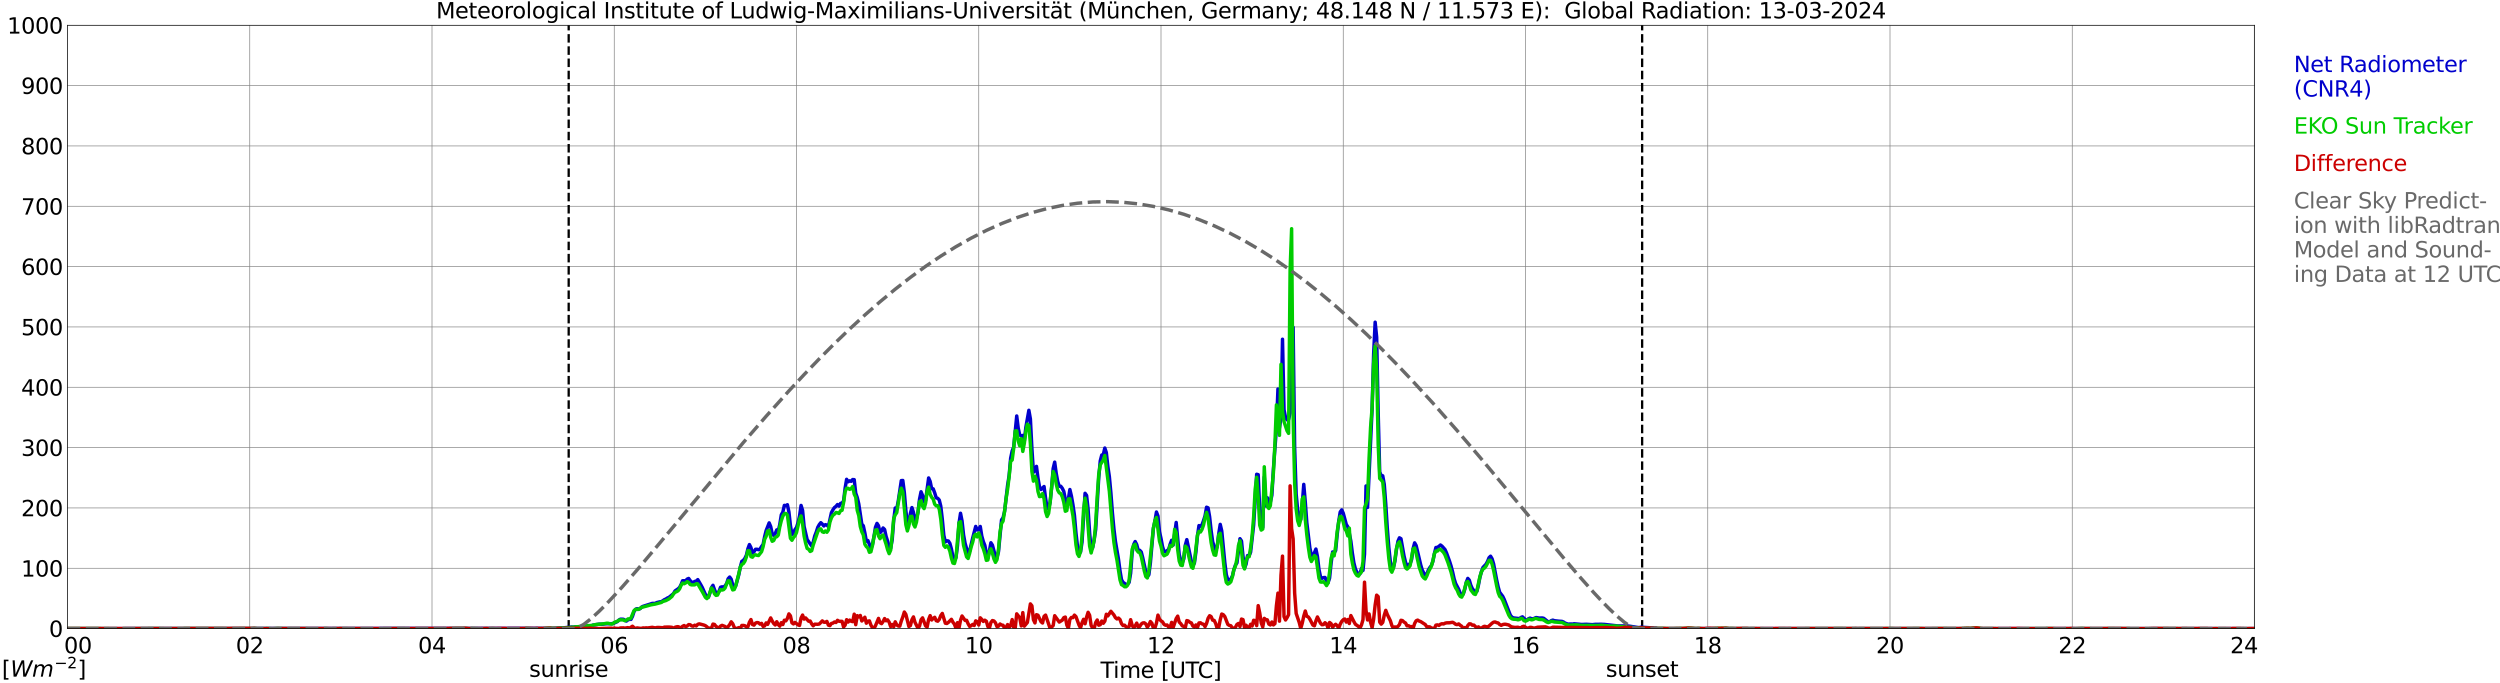 <?xml version="1.0" encoding="utf-8" standalone="no"?>
<!DOCTYPE svg PUBLIC "-//W3C//DTD SVG 1.1//EN"
  "http://www.w3.org/Graphics/SVG/1.1/DTD/svg11.dtd">
<svg xmlns:xlink="http://www.w3.org/1999/xlink" width="1085.4pt" height="296.64pt" viewBox="0 0 1085.4 296.64" xmlns="http://www.w3.org/2000/svg" version="1.1">
 <defs>
  <style type="text/css">*{stroke-linejoin: round; stroke-linecap: butt}</style>
 </defs>
 <g id="figure_1">
  <g id="patch_1">
   <path d="M 0 296.64 
L 1085.4 296.64 
L 1085.4 0 
L 0 0 
z
" style="fill: #ffffff"/>
  </g>
  <g id="axes_1">
   <g id="patch_2">
    <path d="M 29.306 272.909 
L 978.814 272.909 
L 978.814 10.976 
L 29.306 10.976 
z
" style="fill: #ffffff"/>
   </g>
   <g id="patch_3">
    <path d="M 978.814 272.909 
L 978.814 272.909 
L 978.814 10.976 
L 978.814 10.976 
z
" clip-path="url(#p9ac41228dc)" style="fill: #d3d3d3; opacity: 0.25; stroke: #d3d3d3; stroke-linejoin: miter"/>
   </g>
   <g id="matplotlib.axis_1">
    <g id="xtick_1">
     <g id="line2d_1">
      <path d="M 29.306 272.909 
L 29.306 10.976 
" clip-path="url(#p9ac41228dc)" style="fill: none; stroke: #808080; stroke-width: 0.3; stroke-linecap: square"/>
     </g>
     <g id="line2d_2"/>
     <g id="text_1">
      <!--    00 -->
      <g transform="translate(18.733 283.627) scale(0.095 -0.095)">
       <defs>
        <path id="DejaVuSans-20" transform="scale(0.016)"/>
        <path id="DejaVuSans-30" d="M 2034 4250 
Q 1547 4250 1301 3770 
Q 1056 3291 1056 2328 
Q 1056 1369 1301 889 
Q 1547 409 2034 409 
Q 2525 409 2770 889 
Q 3016 1369 3016 2328 
Q 3016 3291 2770 3770 
Q 2525 4250 2034 4250 
z
M 2034 4750 
Q 2819 4750 3233 4129 
Q 3647 3509 3647 2328 
Q 3647 1150 3233 529 
Q 2819 -91 2034 -91 
Q 1250 -91 836 529 
Q 422 1150 422 2328 
Q 422 3509 836 4129 
Q 1250 4750 2034 4750 
z
" transform="scale(0.016)"/>
       </defs>
       <use xlink:href="#DejaVuSans-20"/>
       <use xlink:href="#DejaVuSans-20" transform="translate(31.787 0)"/>
       <use xlink:href="#DejaVuSans-20" transform="translate(63.574 0)"/>
       <use xlink:href="#DejaVuSans-30" transform="translate(95.361 0)"/>
       <use xlink:href="#DejaVuSans-30" transform="translate(158.984 0)"/>
      </g>
     </g>
    </g>
    <g id="xtick_2">
     <g id="line2d_3">
      <path d="M 108.431 272.909 
L 108.431 10.976 
" clip-path="url(#p9ac41228dc)" style="fill: none; stroke: #808080; stroke-width: 0.3; stroke-linecap: square"/>
     </g>
     <g id="line2d_4"/>
     <g id="text_2">
      <!-- 02 -->
      <g transform="translate(102.387 283.627) scale(0.095 -0.095)">
       <defs>
        <path id="DejaVuSans-32" d="M 1228 531 
L 3431 531 
L 3431 0 
L 469 0 
L 469 531 
Q 828 903 1448 1529 
Q 2069 2156 2228 2338 
Q 2531 2678 2651 2914 
Q 2772 3150 2772 3378 
Q 2772 3750 2511 3984 
Q 2250 4219 1831 4219 
Q 1534 4219 1204 4116 
Q 875 4013 500 3803 
L 500 4441 
Q 881 4594 1212 4672 
Q 1544 4750 1819 4750 
Q 2544 4750 2975 4387 
Q 3406 4025 3406 3419 
Q 3406 3131 3298 2873 
Q 3191 2616 2906 2266 
Q 2828 2175 2409 1742 
Q 1991 1309 1228 531 
z
" transform="scale(0.016)"/>
       </defs>
       <use xlink:href="#DejaVuSans-30"/>
       <use xlink:href="#DejaVuSans-32" transform="translate(63.623 0)"/>
      </g>
     </g>
    </g>
    <g id="xtick_3">
     <g id="line2d_5">
      <path d="M 187.557 272.909 
L 187.557 10.976 
" clip-path="url(#p9ac41228dc)" style="fill: none; stroke: #808080; stroke-width: 0.3; stroke-linecap: square"/>
     </g>
     <g id="line2d_6"/>
     <g id="text_3">
      <!-- 04 -->
      <g transform="translate(181.513 283.627) scale(0.095 -0.095)">
       <defs>
        <path id="DejaVuSans-34" d="M 2419 4116 
L 825 1625 
L 2419 1625 
L 2419 4116 
z
M 2253 4666 
L 3047 4666 
L 3047 1625 
L 3713 1625 
L 3713 1100 
L 3047 1100 
L 3047 0 
L 2419 0 
L 2419 1100 
L 313 1100 
L 313 1709 
L 2253 4666 
z
" transform="scale(0.016)"/>
       </defs>
       <use xlink:href="#DejaVuSans-30"/>
       <use xlink:href="#DejaVuSans-34" transform="translate(63.623 0)"/>
      </g>
     </g>
    </g>
    <g id="xtick_4">
     <g id="line2d_7">
      <path d="M 266.683 272.909 
L 266.683 10.976 
" clip-path="url(#p9ac41228dc)" style="fill: none; stroke: #808080; stroke-width: 0.3; stroke-linecap: square"/>
     </g>
     <g id="line2d_8"/>
     <g id="text_4">
      <!-- 06 -->
      <g transform="translate(260.638 283.627) scale(0.095 -0.095)">
       <defs>
        <path id="DejaVuSans-36" d="M 2113 2584 
Q 1688 2584 1439 2293 
Q 1191 2003 1191 1497 
Q 1191 994 1439 701 
Q 1688 409 2113 409 
Q 2538 409 2786 701 
Q 3034 994 3034 1497 
Q 3034 2003 2786 2293 
Q 2538 2584 2113 2584 
z
M 3366 4563 
L 3366 3988 
Q 3128 4100 2886 4159 
Q 2644 4219 2406 4219 
Q 1781 4219 1451 3797 
Q 1122 3375 1075 2522 
Q 1259 2794 1537 2939 
Q 1816 3084 2150 3084 
Q 2853 3084 3261 2657 
Q 3669 2231 3669 1497 
Q 3669 778 3244 343 
Q 2819 -91 2113 -91 
Q 1303 -91 875 529 
Q 447 1150 447 2328 
Q 447 3434 972 4092 
Q 1497 4750 2381 4750 
Q 2619 4750 2861 4703 
Q 3103 4656 3366 4563 
z
" transform="scale(0.016)"/>
       </defs>
       <use xlink:href="#DejaVuSans-30"/>
       <use xlink:href="#DejaVuSans-36" transform="translate(63.623 0)"/>
      </g>
     </g>
    </g>
    <g id="xtick_5">
     <g id="line2d_9">
      <path d="M 345.808 272.909 
L 345.808 10.976 
" clip-path="url(#p9ac41228dc)" style="fill: none; stroke: #808080; stroke-width: 0.3; stroke-linecap: square"/>
     </g>
     <g id="line2d_10"/>
     <g id="text_5">
      <!-- 08 -->
      <g transform="translate(339.764 283.627) scale(0.095 -0.095)">
       <defs>
        <path id="DejaVuSans-38" d="M 2034 2216 
Q 1584 2216 1326 1975 
Q 1069 1734 1069 1313 
Q 1069 891 1326 650 
Q 1584 409 2034 409 
Q 2484 409 2743 651 
Q 3003 894 3003 1313 
Q 3003 1734 2745 1975 
Q 2488 2216 2034 2216 
z
M 1403 2484 
Q 997 2584 770 2862 
Q 544 3141 544 3541 
Q 544 4100 942 4425 
Q 1341 4750 2034 4750 
Q 2731 4750 3128 4425 
Q 3525 4100 3525 3541 
Q 3525 3141 3298 2862 
Q 3072 2584 2669 2484 
Q 3125 2378 3379 2068 
Q 3634 1759 3634 1313 
Q 3634 634 3220 271 
Q 2806 -91 2034 -91 
Q 1263 -91 848 271 
Q 434 634 434 1313 
Q 434 1759 690 2068 
Q 947 2378 1403 2484 
z
M 1172 3481 
Q 1172 3119 1398 2916 
Q 1625 2713 2034 2713 
Q 2441 2713 2670 2916 
Q 2900 3119 2900 3481 
Q 2900 3844 2670 4047 
Q 2441 4250 2034 4250 
Q 1625 4250 1398 4047 
Q 1172 3844 1172 3481 
z
" transform="scale(0.016)"/>
       </defs>
       <use xlink:href="#DejaVuSans-30"/>
       <use xlink:href="#DejaVuSans-38" transform="translate(63.623 0)"/>
      </g>
     </g>
    </g>
    <g id="xtick_6">
     <g id="line2d_11">
      <path d="M 424.934 272.909 
L 424.934 10.976 
" clip-path="url(#p9ac41228dc)" style="fill: none; stroke: #808080; stroke-width: 0.3; stroke-linecap: square"/>
     </g>
     <g id="line2d_12"/>
     <g id="text_6">
      <!-- 10 -->
      <g transform="translate(418.89 283.627) scale(0.095 -0.095)">
       <defs>
        <path id="DejaVuSans-31" d="M 794 531 
L 1825 531 
L 1825 4091 
L 703 3866 
L 703 4441 
L 1819 4666 
L 2450 4666 
L 2450 531 
L 3481 531 
L 3481 0 
L 794 0 
L 794 531 
z
" transform="scale(0.016)"/>
       </defs>
       <use xlink:href="#DejaVuSans-31"/>
       <use xlink:href="#DejaVuSans-30" transform="translate(63.623 0)"/>
      </g>
     </g>
    </g>
    <g id="xtick_7">
     <g id="line2d_13">
      <path d="M 504.06 272.909 
L 504.06 10.976 
" clip-path="url(#p9ac41228dc)" style="fill: none; stroke: #808080; stroke-width: 0.3; stroke-linecap: square"/>
     </g>
     <g id="line2d_14"/>
     <g id="text_7">
      <!-- 12 -->
      <g transform="translate(498.015 283.627) scale(0.095 -0.095)">
       <use xlink:href="#DejaVuSans-31"/>
       <use xlink:href="#DejaVuSans-32" transform="translate(63.623 0)"/>
      </g>
     </g>
    </g>
    <g id="xtick_8">
     <g id="line2d_15">
      <path d="M 583.185 272.909 
L 583.185 10.976 
" clip-path="url(#p9ac41228dc)" style="fill: none; stroke: #808080; stroke-width: 0.3; stroke-linecap: square"/>
     </g>
     <g id="line2d_16"/>
     <g id="text_8">
      <!-- 14 -->
      <g transform="translate(577.141 283.627) scale(0.095 -0.095)">
       <use xlink:href="#DejaVuSans-31"/>
       <use xlink:href="#DejaVuSans-34" transform="translate(63.623 0)"/>
      </g>
     </g>
    </g>
    <g id="xtick_9">
     <g id="line2d_17">
      <path d="M 662.311 272.909 
L 662.311 10.976 
" clip-path="url(#p9ac41228dc)" style="fill: none; stroke: #808080; stroke-width: 0.3; stroke-linecap: square"/>
     </g>
     <g id="line2d_18"/>
     <g id="text_9">
      <!-- 16 -->
      <g transform="translate(656.267 283.627) scale(0.095 -0.095)">
       <use xlink:href="#DejaVuSans-31"/>
       <use xlink:href="#DejaVuSans-36" transform="translate(63.623 0)"/>
      </g>
     </g>
    </g>
    <g id="xtick_10">
     <g id="line2d_19">
      <path d="M 741.437 272.909 
L 741.437 10.976 
" clip-path="url(#p9ac41228dc)" style="fill: none; stroke: #808080; stroke-width: 0.3; stroke-linecap: square"/>
     </g>
     <g id="line2d_20"/>
     <g id="text_10">
      <!-- 18 -->
      <g transform="translate(735.392 283.627) scale(0.095 -0.095)">
       <use xlink:href="#DejaVuSans-31"/>
       <use xlink:href="#DejaVuSans-38" transform="translate(63.623 0)"/>
      </g>
     </g>
    </g>
    <g id="xtick_11">
     <g id="line2d_21">
      <path d="M 820.562 272.909 
L 820.562 10.976 
" clip-path="url(#p9ac41228dc)" style="fill: none; stroke: #808080; stroke-width: 0.3; stroke-linecap: square"/>
     </g>
     <g id="line2d_22"/>
     <g id="text_11">
      <!-- 20 -->
      <g transform="translate(814.518 283.627) scale(0.095 -0.095)">
       <use xlink:href="#DejaVuSans-32"/>
       <use xlink:href="#DejaVuSans-30" transform="translate(63.623 0)"/>
      </g>
     </g>
    </g>
    <g id="xtick_12">
     <g id="line2d_23">
      <path d="M 899.688 272.909 
L 899.688 10.976 
" clip-path="url(#p9ac41228dc)" style="fill: none; stroke: #808080; stroke-width: 0.3; stroke-linecap: square"/>
     </g>
     <g id="line2d_24"/>
     <g id="text_12">
      <!-- 22 -->
      <g transform="translate(893.644 283.627) scale(0.095 -0.095)">
       <use xlink:href="#DejaVuSans-32"/>
       <use xlink:href="#DejaVuSans-32" transform="translate(63.623 0)"/>
      </g>
     </g>
    </g>
    <g id="xtick_13">
     <g id="line2d_25">
      <path d="M 978.814 272.909 
L 978.814 10.976 
" clip-path="url(#p9ac41228dc)" style="fill: none; stroke: #808080; stroke-width: 0.3; stroke-linecap: square"/>
     </g>
     <g id="line2d_26"/>
     <g id="text_13">
      <!-- 24    -->
      <g transform="translate(968.241 283.627) scale(0.095 -0.095)">
       <use xlink:href="#DejaVuSans-32"/>
       <use xlink:href="#DejaVuSans-34" transform="translate(63.623 0)"/>
       <use xlink:href="#DejaVuSans-20" transform="translate(127.246 0)"/>
       <use xlink:href="#DejaVuSans-20" transform="translate(159.033 0)"/>
       <use xlink:href="#DejaVuSans-20" transform="translate(190.82 0)"/>
      </g>
     </g>
    </g>
    <g id="text_14">
     <!-- Time [UTC] -->
     <g transform="translate(477.806 294.322) scale(0.095 -0.095)">
      <defs>
       <path id="DejaVuSans-54" d="M -19 4666 
L 3928 4666 
L 3928 4134 
L 2272 4134 
L 2272 0 
L 1638 0 
L 1638 4134 
L -19 4134 
L -19 4666 
z
" transform="scale(0.016)"/>
       <path id="DejaVuSans-69" d="M 603 3500 
L 1178 3500 
L 1178 0 
L 603 0 
L 603 3500 
z
M 603 4863 
L 1178 4863 
L 1178 4134 
L 603 4134 
L 603 4863 
z
" transform="scale(0.016)"/>
       <path id="DejaVuSans-6d" d="M 3328 2828 
Q 3544 3216 3844 3400 
Q 4144 3584 4550 3584 
Q 5097 3584 5394 3201 
Q 5691 2819 5691 2113 
L 5691 0 
L 5113 0 
L 5113 2094 
Q 5113 2597 4934 2840 
Q 4756 3084 4391 3084 
Q 3944 3084 3684 2787 
Q 3425 2491 3425 1978 
L 3425 0 
L 2847 0 
L 2847 2094 
Q 2847 2600 2669 2842 
Q 2491 3084 2119 3084 
Q 1678 3084 1418 2786 
Q 1159 2488 1159 1978 
L 1159 0 
L 581 0 
L 581 3500 
L 1159 3500 
L 1159 2956 
Q 1356 3278 1631 3431 
Q 1906 3584 2284 3584 
Q 2666 3584 2933 3390 
Q 3200 3197 3328 2828 
z
" transform="scale(0.016)"/>
       <path id="DejaVuSans-65" d="M 3597 1894 
L 3597 1613 
L 953 1613 
Q 991 1019 1311 708 
Q 1631 397 2203 397 
Q 2534 397 2845 478 
Q 3156 559 3463 722 
L 3463 178 
Q 3153 47 2828 -22 
Q 2503 -91 2169 -91 
Q 1331 -91 842 396 
Q 353 884 353 1716 
Q 353 2575 817 3079 
Q 1281 3584 2069 3584 
Q 2775 3584 3186 3129 
Q 3597 2675 3597 1894 
z
M 3022 2063 
Q 3016 2534 2758 2815 
Q 2500 3097 2075 3097 
Q 1594 3097 1305 2825 
Q 1016 2553 972 2059 
L 3022 2063 
z
" transform="scale(0.016)"/>
       <path id="DejaVuSans-5b" d="M 550 4863 
L 1875 4863 
L 1875 4416 
L 1125 4416 
L 1125 -397 
L 1875 -397 
L 1875 -844 
L 550 -844 
L 550 4863 
z
" transform="scale(0.016)"/>
       <path id="DejaVuSans-55" d="M 556 4666 
L 1191 4666 
L 1191 1831 
Q 1191 1081 1462 751 
Q 1734 422 2344 422 
Q 2950 422 3222 751 
Q 3494 1081 3494 1831 
L 3494 4666 
L 4128 4666 
L 4128 1753 
Q 4128 841 3676 375 
Q 3225 -91 2344 -91 
Q 1459 -91 1007 375 
Q 556 841 556 1753 
L 556 4666 
z
" transform="scale(0.016)"/>
       <path id="DejaVuSans-43" d="M 4122 4306 
L 4122 3641 
Q 3803 3938 3442 4084 
Q 3081 4231 2675 4231 
Q 1875 4231 1450 3742 
Q 1025 3253 1025 2328 
Q 1025 1406 1450 917 
Q 1875 428 2675 428 
Q 3081 428 3442 575 
Q 3803 722 4122 1019 
L 4122 359 
Q 3791 134 3420 21 
Q 3050 -91 2638 -91 
Q 1578 -91 968 557 
Q 359 1206 359 2328 
Q 359 3453 968 4101 
Q 1578 4750 2638 4750 
Q 3056 4750 3426 4639 
Q 3797 4528 4122 4306 
z
" transform="scale(0.016)"/>
       <path id="DejaVuSans-5d" d="M 1947 4863 
L 1947 -844 
L 622 -844 
L 622 -397 
L 1369 -397 
L 1369 4416 
L 622 4416 
L 622 4863 
L 1947 4863 
z
" transform="scale(0.016)"/>
      </defs>
      <use xlink:href="#DejaVuSans-54"/>
      <use xlink:href="#DejaVuSans-69" transform="translate(57.959 0)"/>
      <use xlink:href="#DejaVuSans-6d" transform="translate(85.742 0)"/>
      <use xlink:href="#DejaVuSans-65" transform="translate(183.154 0)"/>
      <use xlink:href="#DejaVuSans-20" transform="translate(244.678 0)"/>
      <use xlink:href="#DejaVuSans-5b" transform="translate(276.465 0)"/>
      <use xlink:href="#DejaVuSans-55" transform="translate(315.479 0)"/>
      <use xlink:href="#DejaVuSans-54" transform="translate(388.672 0)"/>
      <use xlink:href="#DejaVuSans-43" transform="translate(443.881 0)"/>
      <use xlink:href="#DejaVuSans-5d" transform="translate(513.705 0)"/>
     </g>
    </g>
   </g>
   <g id="matplotlib.axis_2">
    <g id="ytick_1">
     <g id="line2d_27">
      <path d="M 29.306 272.909 
L 978.814 272.909 
" clip-path="url(#p9ac41228dc)" style="fill: none; stroke: #808080; stroke-width: 0.3; stroke-linecap: square"/>
     </g>
     <g id="line2d_28"/>
     <g id="text_15">
      <!-- 0 -->
      <g transform="translate(21.261 276.518) scale(0.095 -0.095)">
       <use xlink:href="#DejaVuSans-30"/>
      </g>
     </g>
    </g>
    <g id="ytick_2">
     <g id="line2d_29">
      <path d="M 29.306 246.715 
L 978.814 246.715 
" clip-path="url(#p9ac41228dc)" style="fill: none; stroke: #808080; stroke-width: 0.3; stroke-linecap: square"/>
     </g>
     <g id="line2d_30"/>
     <g id="text_16">
      <!-- 100 -->
      <g transform="translate(9.173 250.325) scale(0.095 -0.095)">
       <use xlink:href="#DejaVuSans-31"/>
       <use xlink:href="#DejaVuSans-30" transform="translate(63.623 0)"/>
       <use xlink:href="#DejaVuSans-30" transform="translate(127.246 0)"/>
      </g>
     </g>
    </g>
    <g id="ytick_3">
     <g id="line2d_31">
      <path d="M 29.306 220.522 
L 978.814 220.522 
" clip-path="url(#p9ac41228dc)" style="fill: none; stroke: #808080; stroke-width: 0.3; stroke-linecap: square"/>
     </g>
     <g id="line2d_32"/>
     <g id="text_17">
      <!-- 200 -->
      <g transform="translate(9.173 224.131) scale(0.095 -0.095)">
       <use xlink:href="#DejaVuSans-32"/>
       <use xlink:href="#DejaVuSans-30" transform="translate(63.623 0)"/>
       <use xlink:href="#DejaVuSans-30" transform="translate(127.246 0)"/>
      </g>
     </g>
    </g>
    <g id="ytick_4">
     <g id="line2d_33">
      <path d="M 29.306 194.329 
L 978.814 194.329 
" clip-path="url(#p9ac41228dc)" style="fill: none; stroke: #808080; stroke-width: 0.3; stroke-linecap: square"/>
     </g>
     <g id="line2d_34"/>
     <g id="text_18">
      <!-- 300 -->
      <g transform="translate(9.173 197.938) scale(0.095 -0.095)">
       <defs>
        <path id="DejaVuSans-33" d="M 2597 2516 
Q 3050 2419 3304 2112 
Q 3559 1806 3559 1356 
Q 3559 666 3084 287 
Q 2609 -91 1734 -91 
Q 1441 -91 1130 -33 
Q 819 25 488 141 
L 488 750 
Q 750 597 1062 519 
Q 1375 441 1716 441 
Q 2309 441 2620 675 
Q 2931 909 2931 1356 
Q 2931 1769 2642 2001 
Q 2353 2234 1838 2234 
L 1294 2234 
L 1294 2753 
L 1863 2753 
Q 2328 2753 2575 2939 
Q 2822 3125 2822 3475 
Q 2822 3834 2567 4026 
Q 2313 4219 1838 4219 
Q 1578 4219 1281 4162 
Q 984 4106 628 3988 
L 628 4550 
Q 988 4650 1302 4700 
Q 1616 4750 1894 4750 
Q 2613 4750 3031 4423 
Q 3450 4097 3450 3541 
Q 3450 3153 3228 2886 
Q 3006 2619 2597 2516 
z
" transform="scale(0.016)"/>
       </defs>
       <use xlink:href="#DejaVuSans-33"/>
       <use xlink:href="#DejaVuSans-30" transform="translate(63.623 0)"/>
       <use xlink:href="#DejaVuSans-30" transform="translate(127.246 0)"/>
      </g>
     </g>
    </g>
    <g id="ytick_5">
     <g id="line2d_35">
      <path d="M 29.306 168.136 
L 978.814 168.136 
" clip-path="url(#p9ac41228dc)" style="fill: none; stroke: #808080; stroke-width: 0.3; stroke-linecap: square"/>
     </g>
     <g id="line2d_36"/>
     <g id="text_19">
      <!-- 400 -->
      <g transform="translate(9.173 171.745) scale(0.095 -0.095)">
       <use xlink:href="#DejaVuSans-34"/>
       <use xlink:href="#DejaVuSans-30" transform="translate(63.623 0)"/>
       <use xlink:href="#DejaVuSans-30" transform="translate(127.246 0)"/>
      </g>
     </g>
    </g>
    <g id="ytick_6">
     <g id="line2d_37">
      <path d="M 29.306 141.942 
L 978.814 141.942 
" clip-path="url(#p9ac41228dc)" style="fill: none; stroke: #808080; stroke-width: 0.3; stroke-linecap: square"/>
     </g>
     <g id="line2d_38"/>
     <g id="text_20">
      <!-- 500 -->
      <g transform="translate(9.173 145.551) scale(0.095 -0.095)">
       <defs>
        <path id="DejaVuSans-35" d="M 691 4666 
L 3169 4666 
L 3169 4134 
L 1269 4134 
L 1269 2991 
Q 1406 3038 1543 3061 
Q 1681 3084 1819 3084 
Q 2600 3084 3056 2656 
Q 3513 2228 3513 1497 
Q 3513 744 3044 326 
Q 2575 -91 1722 -91 
Q 1428 -91 1123 -41 
Q 819 9 494 109 
L 494 744 
Q 775 591 1075 516 
Q 1375 441 1709 441 
Q 2250 441 2565 725 
Q 2881 1009 2881 1497 
Q 2881 1984 2565 2268 
Q 2250 2553 1709 2553 
Q 1456 2553 1204 2497 
Q 953 2441 691 2322 
L 691 4666 
z
" transform="scale(0.016)"/>
       </defs>
       <use xlink:href="#DejaVuSans-35"/>
       <use xlink:href="#DejaVuSans-30" transform="translate(63.623 0)"/>
       <use xlink:href="#DejaVuSans-30" transform="translate(127.246 0)"/>
      </g>
     </g>
    </g>
    <g id="ytick_7">
     <g id="line2d_39">
      <path d="M 29.306 115.749 
L 978.814 115.749 
" clip-path="url(#p9ac41228dc)" style="fill: none; stroke: #808080; stroke-width: 0.3; stroke-linecap: square"/>
     </g>
     <g id="line2d_40"/>
     <g id="text_21">
      <!-- 600 -->
      <g transform="translate(9.173 119.358) scale(0.095 -0.095)">
       <use xlink:href="#DejaVuSans-36"/>
       <use xlink:href="#DejaVuSans-30" transform="translate(63.623 0)"/>
       <use xlink:href="#DejaVuSans-30" transform="translate(127.246 0)"/>
      </g>
     </g>
    </g>
    <g id="ytick_8">
     <g id="line2d_41">
      <path d="M 29.306 89.556 
L 978.814 89.556 
" clip-path="url(#p9ac41228dc)" style="fill: none; stroke: #808080; stroke-width: 0.3; stroke-linecap: square"/>
     </g>
     <g id="line2d_42"/>
     <g id="text_22">
      <!-- 700 -->
      <g transform="translate(9.173 93.165) scale(0.095 -0.095)">
       <defs>
        <path id="DejaVuSans-37" d="M 525 4666 
L 3525 4666 
L 3525 4397 
L 1831 0 
L 1172 0 
L 2766 4134 
L 525 4134 
L 525 4666 
z
" transform="scale(0.016)"/>
       </defs>
       <use xlink:href="#DejaVuSans-37"/>
       <use xlink:href="#DejaVuSans-30" transform="translate(63.623 0)"/>
       <use xlink:href="#DejaVuSans-30" transform="translate(127.246 0)"/>
      </g>
     </g>
    </g>
    <g id="ytick_9">
     <g id="line2d_43">
      <path d="M 29.306 63.362 
L 978.814 63.362 
" clip-path="url(#p9ac41228dc)" style="fill: none; stroke: #808080; stroke-width: 0.3; stroke-linecap: square"/>
     </g>
     <g id="line2d_44"/>
     <g id="text_23">
      <!-- 800 -->
      <g transform="translate(9.173 66.972) scale(0.095 -0.095)">
       <use xlink:href="#DejaVuSans-38"/>
       <use xlink:href="#DejaVuSans-30" transform="translate(63.623 0)"/>
       <use xlink:href="#DejaVuSans-30" transform="translate(127.246 0)"/>
      </g>
     </g>
    </g>
    <g id="ytick_10">
     <g id="line2d_45">
      <path d="M 29.306 37.169 
L 978.814 37.169 
" clip-path="url(#p9ac41228dc)" style="fill: none; stroke: #808080; stroke-width: 0.3; stroke-linecap: square"/>
     </g>
     <g id="line2d_46"/>
     <g id="text_24">
      <!-- 900 -->
      <g transform="translate(9.173 40.778) scale(0.095 -0.095)">
       <defs>
        <path id="DejaVuSans-39" d="M 703 97 
L 703 672 
Q 941 559 1184 500 
Q 1428 441 1663 441 
Q 2288 441 2617 861 
Q 2947 1281 2994 2138 
Q 2813 1869 2534 1725 
Q 2256 1581 1919 1581 
Q 1219 1581 811 2004 
Q 403 2428 403 3163 
Q 403 3881 828 4315 
Q 1253 4750 1959 4750 
Q 2769 4750 3195 4129 
Q 3622 3509 3622 2328 
Q 3622 1225 3098 567 
Q 2575 -91 1691 -91 
Q 1453 -91 1209 -44 
Q 966 3 703 97 
z
M 1959 2075 
Q 2384 2075 2632 2365 
Q 2881 2656 2881 3163 
Q 2881 3666 2632 3958 
Q 2384 4250 1959 4250 
Q 1534 4250 1286 3958 
Q 1038 3666 1038 3163 
Q 1038 2656 1286 2365 
Q 1534 2075 1959 2075 
z
" transform="scale(0.016)"/>
       </defs>
       <use xlink:href="#DejaVuSans-39"/>
       <use xlink:href="#DejaVuSans-30" transform="translate(63.623 0)"/>
       <use xlink:href="#DejaVuSans-30" transform="translate(127.246 0)"/>
      </g>
     </g>
    </g>
    <g id="ytick_11">
     <g id="line2d_47">
      <path d="M 29.306 10.976 
L 978.814 10.976 
" clip-path="url(#p9ac41228dc)" style="fill: none; stroke: #808080; stroke-width: 0.3; stroke-linecap: square"/>
     </g>
     <g id="line2d_48"/>
     <g id="text_25">
      <!-- 1000 -->
      <g transform="translate(3.128 14.585) scale(0.095 -0.095)">
       <use xlink:href="#DejaVuSans-31"/>
       <use xlink:href="#DejaVuSans-30" transform="translate(63.623 0)"/>
       <use xlink:href="#DejaVuSans-30" transform="translate(127.246 0)"/>
       <use xlink:href="#DejaVuSans-30" transform="translate(190.869 0)"/>
      </g>
     </g>
    </g>
   </g>
   <g id="line2d_49">
    <path d="M 246.901 272.909 
L 246.901 10.976 
" clip-path="url(#p9ac41228dc)" style="fill: none; stroke-dasharray: 3.7,1.6; stroke-dashoffset: 0; stroke: #000000"/>
   </g>
   <g id="line2d_50">
    <path d="M 712.952 272.909 
L 712.952 10.976 
" clip-path="url(#p9ac41228dc)" style="fill: none; stroke-dasharray: 3.7,1.6; stroke-dashoffset: 0; stroke: #000000"/>
   </g>
   <g id="line2d_51">
    <path d="M 29.306 272.909 
L 240.308 272.799 
L 242.945 272.636 
L 244.264 272.615 
L 246.242 272.414 
L 248.22 272.23 
L 248.88 272.312 
L 249.539 272.212 
L 250.858 272.23 
L 253.495 271.968 
L 254.814 271.785 
L 256.792 271.665 
L 257.451 271.4 
L 260.089 270.997 
L 261.408 271.015 
L 262.726 270.834 
L 264.045 270.792 
L 266.023 270.774 
L 268.002 269.881 
L 268.661 269.255 
L 269.32 268.828 
L 270.639 268.849 
L 271.958 269.64 
L 272.617 269.132 
L 273.277 268.888 
L 273.936 268.909 
L 274.595 267.592 
L 275.255 265.546 
L 275.914 264.553 
L 276.573 264.27 
L 277.233 264.433 
L 277.892 264.27 
L 278.552 263.581 
L 279.211 263.238 
L 281.849 262.408 
L 283.167 261.981 
L 284.486 261.96 
L 285.145 261.617 
L 286.464 261.292 
L 287.124 261.253 
L 288.442 260.36 
L 289.102 260.077 
L 289.761 259.631 
L 290.42 259.367 
L 292.399 257.748 
L 293.058 256.572 
L 294.377 255.661 
L 295.036 255.074 
L 295.696 253.798 
L 296.355 252.135 
L 297.014 252.117 
L 297.674 252.216 
L 298.333 251.428 
L 298.992 251.142 
L 299.652 252.096 
L 300.311 252.784 
L 300.971 252.866 
L 301.63 252.439 
L 302.289 252.279 
L 302.949 251.65 
L 304.267 253.898 
L 304.927 255.113 
L 306.246 258.052 
L 306.905 259.105 
L 307.564 259.307 
L 308.224 257.463 
L 308.883 255.134 
L 309.543 254.12 
L 310.202 256.006 
L 310.861 257.544 
L 311.521 257.787 
L 312.18 256.695 
L 312.839 254.951 
L 313.499 254.77 
L 314.158 254.872 
L 314.818 254.343 
L 315.477 253.371 
L 316.136 251.244 
L 316.796 250.534 
L 317.455 251.446 
L 318.114 253.979 
L 318.774 255.399 
L 319.433 254.283 
L 320.752 249.523 
L 321.411 246.199 
L 322.071 243.708 
L 322.73 243.302 
L 323.39 242.433 
L 324.049 241.055 
L 324.708 238.239 
L 325.368 236.437 
L 326.027 237.734 
L 326.686 240.144 
L 327.346 239.575 
L 328.005 238.483 
L 328.665 238.462 
L 329.324 238.664 
L 329.983 238.381 
L 330.643 237.247 
L 331.302 236.395 
L 331.961 233.032 
L 332.621 230.379 
L 333.94 227.015 
L 334.599 228.598 
L 335.258 231.717 
L 335.918 232.466 
L 336.577 231.654 
L 337.236 230.054 
L 337.896 230.601 
L 338.555 227.644 
L 339.215 223.492 
L 339.874 222.337 
L 340.533 219.419 
L 341.193 219.54 
L 341.852 219.137 
L 342.512 222.235 
L 343.171 228.15 
L 343.83 232.039 
L 344.49 231.371 
L 345.149 229.933 
L 345.808 229.022 
L 346.468 226.916 
L 347.127 224.037 
L 347.787 219.44 
L 348.446 221.567 
L 349.105 228.556 
L 350.424 234.229 
L 351.743 236.133 
L 352.402 237.045 
L 353.062 235.382 
L 353.721 232.71 
L 354.38 231.028 
L 355.04 228.962 
L 355.699 227.765 
L 356.359 226.934 
L 357.018 227.542 
L 357.677 228.354 
L 358.337 227.786 
L 358.996 227.969 
L 359.655 228.616 
L 360.974 222.56 
L 361.634 221.324 
L 362.293 220.352 
L 362.952 219.846 
L 363.612 219.055 
L 364.271 219.744 
L 364.93 218.55 
L 365.59 218.406 
L 366.249 217.515 
L 366.909 211.965 
L 367.568 208.096 
L 368.227 209.17 
L 368.887 208.764 
L 369.546 208.966 
L 370.206 208.196 
L 370.865 208.258 
L 371.524 214.134 
L 372.184 215.996 
L 372.843 218.791 
L 374.162 227.584 
L 374.821 228.273 
L 375.481 231.332 
L 376.14 234.978 
L 376.799 234.674 
L 378.118 238.056 
L 378.777 236.456 
L 379.437 233.032 
L 380.096 228.88 
L 380.756 227.238 
L 381.415 228.273 
L 382.074 231.332 
L 382.734 230.562 
L 383.393 229.224 
L 384.053 229.873 
L 384.712 232.912 
L 385.371 234.918 
L 386.031 237.571 
L 386.69 238.017 
L 387.349 234.41 
L 388.009 225.923 
L 388.668 220.575 
L 389.328 220.96 
L 389.987 217.536 
L 391.306 208.662 
L 391.965 208.602 
L 392.624 213.83 
L 393.284 221.628 
L 393.943 227.178 
L 394.603 227.319 
L 395.262 222.903 
L 395.921 220.373 
L 396.581 222.458 
L 397.24 226.044 
L 397.899 225.334 
L 398.559 222.358 
L 399.218 216.745 
L 399.878 213.505 
L 400.537 215.105 
L 401.196 217.879 
L 401.856 217.293 
L 403.175 207.509 
L 403.834 209.008 
L 404.493 212.187 
L 405.153 212.229 
L 405.812 213.99 
L 406.471 216.158 
L 407.131 216.342 
L 407.79 217.091 
L 408.45 219.765 
L 409.109 225.436 
L 409.768 232.385 
L 410.428 235.282 
L 411.087 234.774 
L 411.746 234.876 
L 412.406 235.911 
L 413.065 238.341 
L 413.725 241.702 
L 414.384 242.737 
L 415.043 242.087 
L 415.703 236.862 
L 416.362 227.178 
L 417.022 222.843 
L 417.681 226.185 
L 418.34 232.244 
L 419 235.89 
L 420.318 240.366 
L 420.978 239.271 
L 422.297 233.6 
L 423.615 228.556 
L 424.275 230.117 
L 424.934 229.852 
L 425.593 228.577 
L 426.253 232.749 
L 426.912 235.099 
L 427.572 236.759 
L 428.231 240.083 
L 428.89 242.231 
L 429.55 239.211 
L 430.209 235.646 
L 430.869 236.678 
L 432.187 241.624 
L 432.847 242.108 
L 433.506 239.536 
L 434.825 225.719 
L 435.484 224.807 
L 436.144 222.073 
L 437.462 210.629 
L 438.122 206.475 
L 438.781 198.96 
L 439.44 195.798 
L 440.1 194.098 
L 441.419 180.606 
L 442.078 185.913 
L 442.737 188.852 
L 443.397 189.276 
L 444.056 189.054 
L 444.716 191.463 
L 445.375 185.549 
L 446.694 178.134 
L 447.353 181.861 
L 448.012 194.806 
L 448.672 205.037 
L 449.331 204.288 
L 449.991 202.485 
L 450.65 207.588 
L 451.309 211.357 
L 451.969 212.512 
L 453.287 211.237 
L 453.947 216.3 
L 454.606 220.493 
L 455.266 220.878 
L 455.925 217.981 
L 456.584 211.601 
L 457.244 203.397 
L 457.903 200.641 
L 458.563 205.503 
L 459.222 209.047 
L 459.881 211.134 
L 460.541 211.114 
L 461.2 211.986 
L 461.859 213.343 
L 463.178 220.15 
L 463.838 216.724 
L 464.497 212.533 
L 465.156 215.307 
L 465.816 219.076 
L 466.475 223.715 
L 467.134 231.332 
L 467.794 237.126 
L 468.453 240.023 
L 469.113 239.719 
L 469.772 235.363 
L 471.091 214.173 
L 471.75 215.084 
L 472.409 221.08 
L 473.069 231.311 
L 473.728 238.685 
L 474.388 237.794 
L 475.047 234.31 
L 475.706 229.873 
L 477.025 207.407 
L 477.685 200.115 
L 478.344 197.54 
L 479.003 197.399 
L 479.663 194.523 
L 480.322 196.487 
L 480.981 202.485 
L 481.641 206.962 
L 482.3 213.971 
L 482.96 222.641 
L 483.619 229.609 
L 484.278 235.078 
L 485.597 242.797 
L 486.256 247.8 
L 486.916 251.69 
L 487.575 252.845 
L 488.235 253.272 
L 488.894 253.979 
L 489.553 253.636 
L 490.213 252.887 
L 490.872 248.895 
L 491.532 239.981 
L 492.191 236.437 
L 492.85 235.12 
L 493.51 236.416 
L 494.169 238.949 
L 494.828 238.928 
L 495.488 239.656 
L 496.147 242.25 
L 497.466 248.287 
L 498.125 250.354 
L 498.785 249.563 
L 499.444 244.439 
L 500.763 229.326 
L 501.422 226.266 
L 502.082 222.295 
L 502.741 224.037 
L 503.4 230.806 
L 504.06 233.781 
L 504.719 237.307 
L 505.379 239.455 
L 506.038 239.536 
L 507.357 238.582 
L 508.016 236.314 
L 508.675 234.572 
L 509.335 236.66 
L 510.654 226.835 
L 511.972 240.791 
L 512.632 243.203 
L 513.291 244.337 
L 513.95 242.656 
L 514.61 236.699 
L 515.269 234.289 
L 517.247 243.708 
L 517.907 245.634 
L 518.566 244.439 
L 519.226 239.596 
L 519.885 232.749 
L 520.544 228.192 
L 521.204 228.454 
L 521.863 227.827 
L 522.522 226.044 
L 523.182 223.938 
L 523.841 220.21 
L 524.501 220.493 
L 525.16 224.323 
L 525.819 230.339 
L 526.479 235.141 
L 527.138 237.349 
L 527.797 238.847 
L 528.457 237.328 
L 529.116 231.798 
L 529.776 227.665 
L 530.435 230.52 
L 531.754 244.175 
L 532.413 249.482 
L 533.073 251.771 
L 533.732 251.831 
L 534.391 251.346 
L 535.051 250.131 
L 535.71 247.355 
L 536.369 245.309 
L 537.029 244.397 
L 538.348 233.883 
L 539.007 234.876 
L 539.666 241.561 
L 540.326 246.605 
L 540.985 244.984 
L 541.644 241.218 
L 542.304 241.359 
L 542.963 239.719 
L 544.282 227.969 
L 545.601 205.909 
L 546.26 206.09 
L 546.919 221.263 
L 547.579 227.686 
L 548.238 228.962 
L 548.898 207.103 
L 549.557 219.642 
L 550.216 216.116 
L 550.876 218.791 
L 551.535 217.981 
L 552.195 215.063 
L 552.854 203.74 
L 554.173 185.832 
L 554.832 168.898 
L 555.491 185.792 
L 556.151 181.355 
L 556.81 147.28 
L 557.47 177.83 
L 558.129 181.316 
L 558.788 182.267 
L 559.448 182.125 
L 560.107 179.37 
L 560.766 142.704 
L 561.426 142.097 
L 562.085 194.421 
L 562.745 214.477 
L 563.404 221.507 
L 564.063 225.436 
L 564.723 225.557 
L 565.382 218.932 
L 566.042 210.304 
L 566.701 217.9 
L 567.36 226.853 
L 568.679 237.833 
L 569.338 241.013 
L 569.998 241.115 
L 570.657 240.002 
L 571.317 238.381 
L 571.976 241.561 
L 572.635 247.213 
L 573.295 250.333 
L 573.954 251.082 
L 574.613 250.778 
L 575.273 250.718 
L 575.932 252.258 
L 576.592 252.968 
L 577.251 250.982 
L 577.91 244.518 
L 578.57 239.638 
L 579.229 239.921 
L 579.889 239.03 
L 580.548 232.06 
L 581.207 226.408 
L 581.867 222.295 
L 582.526 221.366 
L 583.185 222.804 
L 584.504 227.704 
L 585.164 228.739 
L 585.823 231.534 
L 586.482 234.918 
L 587.142 240.165 
L 587.801 244.376 
L 588.46 246.991 
L 589.12 248.449 
L 589.779 249.178 
L 590.439 249.159 
L 591.098 246.807 
L 591.757 247.637 
L 592.417 240.589 
L 593.076 210.993 
L 593.736 220.292 
L 595.714 177.426 
L 596.373 153.784 
L 597.032 139.889 
L 597.692 146.369 
L 598.351 179.045 
L 599.011 204.935 
L 599.67 206.454 
L 600.329 206.577 
L 600.989 210.283 
L 601.648 218.893 
L 602.307 229.286 
L 602.967 237.611 
L 603.626 243.811 
L 604.286 247.072 
L 604.945 246.605 
L 605.604 243.688 
L 606.264 238.745 
L 606.923 235.018 
L 607.582 233.498 
L 608.242 233.883 
L 609.561 241.317 
L 610.22 244.073 
L 610.879 245.877 
L 611.539 245.207 
L 612.198 244.782 
L 612.858 242.959 
L 613.517 238.158 
L 614.176 235.685 
L 614.836 236.862 
L 616.814 245.249 
L 617.473 247.478 
L 618.133 248.793 
L 618.792 249.605 
L 619.451 249.28 
L 620.111 247.559 
L 620.77 246.422 
L 621.429 245.592 
L 622.089 243.729 
L 622.748 240.406 
L 623.408 237.713 
L 624.067 237.632 
L 624.726 237.205 
L 625.386 236.618 
L 626.045 237.105 
L 627.364 238.582 
L 628.023 240.062 
L 629.342 243.688 
L 630.001 245.775 
L 630.661 248.308 
L 631.32 251.286 
L 631.98 253.35 
L 633.298 255.844 
L 633.958 257.484 
L 634.617 258.233 
L 635.276 257.911 
L 635.936 255.904 
L 636.595 252.845 
L 637.255 251.124 
L 637.914 251.873 
L 638.573 254.102 
L 639.233 255.579 
L 640.552 257.18 
L 641.211 256.713 
L 641.87 254.06 
L 642.53 250.597 
L 643.189 248.146 
L 643.848 246.362 
L 645.167 244.966 
L 645.827 243.769 
L 646.486 242.129 
L 647.145 241.479 
L 647.805 242.614 
L 648.464 244.843 
L 649.783 251.771 
L 650.442 254.809 
L 651.102 257.159 
L 652.42 258.903 
L 653.08 260.278 
L 655.717 267.065 
L 656.377 267.916 
L 657.036 268.262 
L 659.674 268.584 
L 660.333 268.079 
L 660.992 267.814 
L 662.311 269.092 
L 662.97 269.213 
L 663.63 268.626 
L 664.289 268.362 
L 664.949 268.626 
L 665.608 268.686 
L 666.927 268.1 
L 668.246 268.343 
L 669.564 268.301 
L 670.224 268.443 
L 671.542 269.496 
L 672.202 270.004 
L 672.861 269.881 
L 673.521 269.457 
L 674.18 269.234 
L 674.839 269.477 
L 676.817 269.7 
L 678.136 269.781 
L 678.796 270.043 
L 679.455 270.509 
L 680.774 270.976 
L 682.092 270.915 
L 682.752 270.955 
L 683.411 270.813 
L 686.708 271.117 
L 688.686 271.036 
L 691.324 271.198 
L 692.643 271.057 
L 695.28 271.036 
L 696.599 271.096 
L 702.533 271.767 
L 706.49 271.725 
L 707.808 271.908 
L 711.105 272.435 
L 711.765 272.456 
L 712.424 272.312 
L 714.402 272.414 
L 716.38 272.537 
L 718.358 272.739 
L 719.018 272.697 
L 719.677 272.909 
L 978.154 272.909 
L 978.154 272.909 
" clip-path="url(#p9ac41228dc)" style="fill: none; stroke: #0000cc; stroke-width: 1.5; stroke-linecap: square"/>
   </g>
   <g id="line2d_52">
    <path d="M 28.646 272.884 
L 40.515 272.875 
L 41.834 272.879 
L 53.043 272.97 
L 53.703 272.897 
L 55.022 272.95 
L 58.978 272.92 
L 61.615 272.904 
L 68.869 272.881 
L 72.166 272.944 
L 75.462 272.907 
L 79.419 272.919 
L 80.078 272.843 
L 81.397 272.885 
L 82.716 272.88 
L 84.034 272.882 
L 85.353 272.877 
L 101.838 272.903 
L 109.75 272.873 
L 110.41 272.822 
L 111.728 272.91 
L 113.047 272.916 
L 115.025 272.917 
L 115.685 272.847 
L 118.322 272.959 
L 120.3 272.849 
L 124.916 272.933 
L 126.235 272.894 
L 128.213 272.91 
L 140.082 272.942 
L 141.4 272.866 
L 142.719 272.965 
L 148.654 272.911 
L 152.61 272.936 
L 157.226 272.929 
L 163.819 272.963 
L 174.37 272.901 
L 177.666 272.955 
L 192.832 272.924 
L 194.81 272.994 
L 195.47 272.881 
L 200.085 272.847 
L 202.723 272.858 
L 204.042 272.964 
L 204.701 272.855 
L 208.657 272.957 
L 209.976 272.96 
L 211.295 272.868 
L 211.954 272.971 
L 213.932 272.893 
L 215.251 272.976 
L 219.207 272.994 
L 219.867 272.931 
L 221.845 272.975 
L 226.461 272.95 
L 227.779 272.93 
L 228.439 272.824 
L 230.417 272.922 
L 231.076 273.026 
L 232.395 272.975 
L 233.054 273.066 
L 234.373 272.881 
L 235.692 272.936 
L 238.329 272.692 
L 240.967 272.81 
L 244.264 272.64 
L 245.583 272.613 
L 253.495 271.815 
L 254.814 271.646 
L 256.792 271.571 
L 258.77 271.129 
L 262.067 270.84 
L 263.386 270.595 
L 264.045 270.609 
L 265.364 270.949 
L 266.023 270.828 
L 266.683 270.236 
L 268.002 269.76 
L 268.661 269.307 
L 269.32 269.096 
L 270.639 269.157 
L 271.298 269.499 
L 271.958 269.276 
L 272.617 268.719 
L 273.277 268.711 
L 273.936 268.328 
L 275.255 265.118 
L 275.914 264.553 
L 277.233 264.586 
L 278.552 263.698 
L 281.189 263.005 
L 282.508 262.62 
L 284.486 262.261 
L 287.124 261.564 
L 287.783 261.136 
L 289.102 260.74 
L 290.42 260.043 
L 291.739 258.945 
L 292.399 257.817 
L 293.058 257.138 
L 293.717 256.889 
L 294.377 256.5 
L 295.036 255.677 
L 295.696 254.113 
L 296.355 253.141 
L 297.014 253.438 
L 297.674 253.083 
L 298.333 252.529 
L 298.992 252.883 
L 299.652 253.759 
L 300.311 253.942 
L 301.63 253.912 
L 302.289 253.418 
L 302.949 253.501 
L 304.267 255.799 
L 304.927 256.894 
L 306.246 259.325 
L 306.905 259.889 
L 307.564 259.17 
L 308.883 255.275 
L 309.543 256.073 
L 310.202 257.806 
L 310.861 258.492 
L 311.521 258.351 
L 312.18 256.907 
L 312.839 256.035 
L 313.499 256.179 
L 314.158 255.996 
L 314.818 255.249 
L 315.477 253.443 
L 316.136 252.128 
L 316.796 252.255 
L 317.455 254.39 
L 318.114 256.117 
L 318.774 255.941 
L 319.433 254.283 
L 320.752 249.096 
L 321.411 246.19 
L 322.071 245.076 
L 322.73 244.679 
L 323.39 243.667 
L 324.049 241.815 
L 324.708 239.062 
L 325.368 239.205 
L 326.027 241.655 
L 326.686 241.912 
L 327.346 241.082 
L 328.005 240.865 
L 328.665 241.089 
L 329.324 241.184 
L 330.643 239.515 
L 331.302 237.362 
L 331.961 234.188 
L 332.621 232.849 
L 333.28 230.517 
L 333.94 230.295 
L 334.599 233.227 
L 335.258 234.998 
L 335.918 234.671 
L 336.577 233.232 
L 337.236 233.033 
L 337.896 232.32 
L 338.555 228.696 
L 339.215 226.058 
L 339.874 224.103 
L 340.533 223.05 
L 341.193 222.908 
L 341.852 223.559 
L 343.171 233.69 
L 343.83 234.558 
L 344.49 233.401 
L 345.149 232.619 
L 345.808 231.199 
L 347.127 225.423 
L 347.787 224.003 
L 348.446 227.439 
L 349.105 232.675 
L 349.765 235.79 
L 350.424 238.092 
L 351.083 238.456 
L 351.743 239.417 
L 352.402 239.09 
L 353.062 236.601 
L 355.04 230.841 
L 355.699 229.751 
L 356.359 229.63 
L 357.018 230.877 
L 357.677 231.128 
L 358.337 230.533 
L 358.996 231.079 
L 359.655 230.118 
L 360.315 226.684 
L 360.974 224.788 
L 361.634 223.701 
L 362.293 223.216 
L 362.952 222.497 
L 363.612 222.646 
L 364.271 222.919 
L 364.93 221.727 
L 365.59 221.542 
L 366.249 218.218 
L 366.909 213.462 
L 367.568 211.96 
L 368.227 212.008 
L 368.887 212.452 
L 369.546 212.154 
L 370.206 211.213 
L 370.865 214.515 
L 371.524 215.844 
L 372.184 221.61 
L 372.843 223.848 
L 373.502 228.58 
L 374.162 230.889 
L 374.821 232.255 
L 375.481 236.266 
L 376.14 237.318 
L 376.799 237.898 
L 377.459 239.783 
L 378.118 239.559 
L 378.777 236.863 
L 379.437 233.04 
L 380.096 230.12 
L 380.756 229.973 
L 381.415 232.694 
L 382.074 233.877 
L 382.734 232.714 
L 383.393 232.269 
L 384.712 236.302 
L 385.371 238.694 
L 386.031 240.372 
L 386.69 238.88 
L 387.349 232.614 
L 388.009 225.135 
L 388.668 223.513 
L 389.328 222.574 
L 390.646 214.282 
L 391.306 211.946 
L 391.965 213.653 
L 393.284 227.797 
L 393.943 230.511 
L 394.603 228.218 
L 395.262 224.223 
L 395.921 224.217 
L 396.581 227.53 
L 397.24 228.794 
L 397.899 226.677 
L 399.218 217.84 
L 399.878 217.351 
L 400.537 219.764 
L 401.196 220.832 
L 401.856 218.466 
L 402.515 213.331 
L 403.175 211.482 
L 403.834 214.626 
L 404.493 215.924 
L 405.153 216.658 
L 405.812 218.894 
L 406.471 219.603 
L 407.131 219.554 
L 407.79 221.075 
L 408.45 225.411 
L 409.109 232.015 
L 409.768 236.822 
L 410.428 237.625 
L 411.087 236.996 
L 411.746 237.574 
L 412.406 239.34 
L 413.065 242.365 
L 413.725 244.465 
L 414.384 244.639 
L 415.043 242.191 
L 416.362 226.877 
L 417.022 226.471 
L 418.34 236.811 
L 419.659 241.776 
L 420.318 242.466 
L 420.978 240.22 
L 421.637 237.461 
L 422.297 235.4 
L 422.956 232.592 
L 423.615 231.912 
L 424.275 233.115 
L 424.934 231.414 
L 425.593 233.251 
L 426.253 236.731 
L 426.912 238.205 
L 427.572 240.395 
L 428.231 243.276 
L 428.89 243.114 
L 429.55 239.393 
L 430.209 238.284 
L 430.869 240.156 
L 431.528 242.688 
L 432.187 244.146 
L 432.847 242.976 
L 433.506 238.5 
L 434.165 230.999 
L 434.825 227.279 
L 435.484 226.254 
L 436.144 221.916 
L 436.803 216.428 
L 437.462 212.375 
L 438.122 206.977 
L 438.781 200.24 
L 439.44 199.71 
L 440.1 194.699 
L 440.759 187.097 
L 441.419 187.012 
L 442.078 191.536 
L 442.737 193.561 
L 443.397 190.445 
L 444.056 195.984 
L 444.716 192.529 
L 445.375 187.337 
L 446.034 184.148 
L 446.694 184.794 
L 447.353 192.579 
L 448.012 204.709 
L 448.672 208.897 
L 449.331 206.752 
L 449.991 208.519 
L 450.65 213.383 
L 451.309 215.609 
L 451.969 215.496 
L 452.628 214.295 
L 453.287 216.547 
L 453.947 222.153 
L 454.606 224.257 
L 455.266 222.874 
L 455.925 218.042 
L 457.244 204.705 
L 457.903 206.233 
L 458.563 210.126 
L 459.222 212.804 
L 459.881 213.969 
L 460.541 214.304 
L 461.2 215.646 
L 461.859 218.1 
L 462.519 221.964 
L 463.178 221.67 
L 463.838 216.653 
L 464.497 216.537 
L 465.816 223.836 
L 466.475 229.558 
L 467.134 236.521 
L 467.794 240.438 
L 468.453 241.581 
L 469.113 239.413 
L 469.772 232.852 
L 470.431 221.326 
L 471.091 216.284 
L 471.75 220.033 
L 473.069 237.102 
L 473.728 240.067 
L 474.388 237.575 
L 475.047 234.39 
L 475.706 227.233 
L 476.366 215.488 
L 477.025 205.938 
L 477.685 201.821 
L 479.003 199.714 
L 479.663 197.754 
L 481.641 213.392 
L 482.96 229.351 
L 483.619 235.525 
L 484.278 239.819 
L 484.938 243.18 
L 486.256 251.742 
L 486.916 253.833 
L 487.575 254.173 
L 488.235 254.748 
L 488.894 254.737 
L 489.553 254.091 
L 490.213 251.976 
L 491.532 238.489 
L 492.191 236.729 
L 492.85 236.255 
L 493.51 238.798 
L 494.169 239.688 
L 494.828 239.855 
L 495.488 241.627 
L 496.807 247.877 
L 497.466 250.31 
L 498.125 250.919 
L 498.785 247.995 
L 500.763 229.21 
L 501.422 226.01 
L 502.082 224.651 
L 503.4 234.923 
L 504.06 237.141 
L 504.719 240.23 
L 505.379 241.29 
L 506.697 240.602 
L 507.357 239.236 
L 508.016 236.823 
L 508.675 237.263 
L 509.335 236.193 
L 509.994 229.824 
L 510.654 231.182 
L 511.313 238.74 
L 511.972 243.616 
L 512.632 245.356 
L 513.291 245.531 
L 513.95 241.721 
L 514.61 237.104 
L 515.269 237.757 
L 516.588 243.555 
L 517.247 246.156 
L 517.907 246.731 
L 518.566 243.705 
L 519.885 232.326 
L 520.544 230.64 
L 521.204 230.977 
L 521.863 229.859 
L 522.522 227.933 
L 523.182 224.787 
L 523.841 222.451 
L 524.501 224.959 
L 525.819 235.563 
L 526.479 238.799 
L 527.138 240.904 
L 527.797 241.074 
L 528.457 237.397 
L 529.116 232.203 
L 529.776 231.513 
L 530.435 236.833 
L 531.754 249.393 
L 532.413 252.858 
L 533.073 253.574 
L 533.732 253.216 
L 534.391 252.575 
L 535.051 250.387 
L 535.71 247.179 
L 536.369 245.844 
L 537.029 242.594 
L 537.688 236.85 
L 538.348 234.77 
L 539.007 239.012 
L 539.666 245.446 
L 540.326 247.008 
L 540.985 243.531 
L 541.644 241.777 
L 542.304 241.722 
L 542.963 237.85 
L 543.623 232.452 
L 544.282 224.362 
L 544.941 212.469 
L 545.601 207.197 
L 546.26 216.051 
L 546.919 228.059 
L 547.579 230.137 
L 548.238 229.687 
L 548.898 202.669 
L 549.557 215.753 
L 550.216 219.915 
L 550.876 220.763 
L 551.535 219.559 
L 552.854 205.334 
L 553.513 192.707 
L 554.173 175.813 
L 554.832 184.294 
L 555.491 189.012 
L 556.151 158.197 
L 556.81 178.745 
L 557.47 183.04 
L 558.788 187.033 
L 559.448 188.145 
L 560.107 117.403 
L 560.766 99.298 
L 561.426 181.031 
L 562.085 209.822 
L 562.745 221.051 
L 563.404 226.089 
L 564.063 228.134 
L 564.723 225.483 
L 565.382 216.585 
L 566.042 215.713 
L 566.701 225.531 
L 567.36 232.191 
L 568.02 237.531 
L 568.679 241.915 
L 569.338 243.775 
L 569.998 242.649 
L 570.657 241.216 
L 571.317 241.748 
L 572.635 250.989 
L 573.295 252.675 
L 573.954 252.753 
L 574.613 252.531 
L 575.273 253.266 
L 575.932 254.243 
L 576.592 253.119 
L 577.251 248.332 
L 577.91 242.381 
L 578.57 240.204 
L 579.229 241.319 
L 579.889 237.159 
L 580.548 230.803 
L 581.207 226.598 
L 581.867 224.192 
L 582.526 224.486 
L 583.185 226.648 
L 583.845 229.574 
L 584.504 230.532 
L 585.164 232.666 
L 585.823 229.33 
L 586.482 240.569 
L 587.142 244.436 
L 587.801 247.415 
L 588.46 248.876 
L 589.12 249.823 
L 589.779 250.125 
L 590.439 248.955 
L 591.098 248.382 
L 591.757 243.769 
L 592.417 220.446 
L 593.076 218.84 
L 593.736 216.548 
L 594.395 198.922 
L 595.054 185.462 
L 595.714 177.019 
L 596.373 157.838 
L 597.032 150.136 
L 597.692 160.883 
L 598.351 192.914 
L 599.011 207.738 
L 599.67 208.397 
L 600.329 209.258 
L 600.989 216.076 
L 601.648 226.811 
L 602.307 235.422 
L 602.967 242.486 
L 603.626 247.261 
L 604.286 248.42 
L 604.945 246.755 
L 605.604 242.966 
L 606.264 238.168 
L 606.923 235.971 
L 607.582 235.228 
L 608.242 237.486 
L 608.901 241.265 
L 609.561 244.14 
L 610.22 246.506 
L 610.879 247.07 
L 611.539 246.453 
L 612.198 245.615 
L 613.517 238.294 
L 614.176 237.903 
L 614.836 240.26 
L 616.154 246.228 
L 617.473 250.051 
L 618.133 250.883 
L 618.792 251.361 
L 619.451 250.076 
L 620.111 248.361 
L 621.429 245.858 
L 622.089 243.58 
L 622.748 240.393 
L 623.408 239.201 
L 624.067 239.256 
L 624.726 238.578 
L 625.386 238.495 
L 626.705 239.811 
L 627.364 240.916 
L 628.683 244.349 
L 630.001 248.414 
L 631.32 253.667 
L 631.98 255.216 
L 632.639 256.221 
L 633.298 257.873 
L 633.958 258.926 
L 634.617 259.245 
L 635.276 257.911 
L 636.595 252.881 
L 637.255 252.442 
L 637.914 253.952 
L 638.573 256.123 
L 639.892 257.844 
L 640.552 258.096 
L 641.211 256.45 
L 642.53 250.31 
L 643.189 248.262 
L 643.848 247.075 
L 644.508 246.62 
L 645.167 245.809 
L 646.486 243.262 
L 647.145 243.236 
L 647.805 244.96 
L 648.464 247.626 
L 649.783 254.349 
L 650.442 257.251 
L 651.102 258.926 
L 651.761 259.484 
L 652.42 260.65 
L 653.739 263.891 
L 655.058 267.054 
L 655.717 268.118 
L 656.377 268.642 
L 657.036 268.836 
L 658.355 268.916 
L 659.014 269.107 
L 659.674 268.96 
L 660.333 268.446 
L 660.992 268.683 
L 661.652 269.466 
L 662.311 269.685 
L 662.97 269.385 
L 663.63 268.869 
L 664.289 268.913 
L 664.949 269.126 
L 665.608 268.972 
L 666.267 268.604 
L 666.927 268.517 
L 668.246 268.947 
L 669.564 268.996 
L 670.224 269.211 
L 671.542 270.074 
L 672.202 270.285 
L 673.521 269.765 
L 674.18 269.848 
L 674.839 270.043 
L 677.477 270.244 
L 678.136 270.274 
L 678.796 270.548 
L 679.455 270.956 
L 680.774 271.384 
L 682.092 271.405 
L 684.071 271.278 
L 686.708 271.528 
L 689.346 271.527 
L 693.961 271.554 
L 695.28 271.432 
L 696.599 271.583 
L 699.236 271.814 
L 700.555 271.79 
L 701.874 271.804 
L 703.193 271.999 
L 704.511 272.057 
L 706.49 272.264 
L 708.468 272.357 
L 709.127 272.49 
L 710.446 272.538 
L 713.743 272.703 
L 716.38 272.765 
L 717.699 272.838 
L 721.655 272.813 
L 724.952 272.924 
L 731.546 272.83 
L 732.865 272.677 
L 734.184 272.735 
L 736.162 272.896 
L 737.48 272.838 
L 742.096 273.092 
L 743.415 272.948 
L 744.734 272.828 
L 746.052 272.799 
L 749.349 272.74 
L 750.668 272.876 
L 751.987 272.848 
L 753.306 272.925 
L 759.24 272.904 
L 760.559 272.902 
L 762.537 272.922 
L 769.131 272.988 
L 771.109 273.017 
L 772.428 272.927 
L 775.725 272.96 
L 779.021 272.93 
L 781.659 272.929 
L 798.143 272.891 
L 799.462 272.879 
L 800.781 272.915 
L 804.737 272.917 
L 806.715 272.929 
L 809.353 272.899 
L 817.925 272.911 
L 819.244 272.862 
L 819.903 272.91 
L 821.222 272.877 
L 822.541 272.929 
L 823.859 272.933 
L 825.837 272.91 
L 827.156 272.901 
L 828.475 272.9 
L 834.409 272.886 
L 835.728 272.951 
L 837.047 272.942 
L 843.641 272.869 
L 844.959 272.894 
L 848.916 272.916 
L 850.235 272.942 
L 851.553 272.883 
L 854.191 272.783 
L 855.51 272.829 
L 856.828 272.692 
L 858.147 272.612 
L 860.785 272.939 
L 862.763 272.9 
L 866.06 272.913 
L 868.697 272.97 
L 870.675 272.98 
L 875.95 273.028 
L 879.907 272.909 
L 883.863 272.902 
L 891.116 272.891 
L 893.094 272.991 
L 899.029 272.919 
L 900.347 272.993 
L 901.666 272.917 
L 902.985 272.895 
L 903.644 272.839 
L 904.963 272.891 
L 906.941 272.917 
L 911.557 272.95 
L 914.194 272.903 
L 919.469 272.933 
L 921.448 272.919 
L 934.635 272.941 
L 935.954 272.986 
L 937.932 272.903 
L 960.351 272.958 
L 961.67 272.919 
L 968.264 272.967 
L 970.242 272.937 
L 978.154 272.941 
L 978.154 272.941 
" clip-path="url(#p9ac41228dc)" style="fill: none; stroke: #00cc00; stroke-width: 1.5; stroke-linecap: square"/>
   </g>
   <g id="line2d_53">
    <path d="M 29.306 272.889 
L 33.262 272.893 
L 37.878 272.869 
L 62.934 272.893 
L 64.253 272.891 
L 110.41 272.822 
L 111.728 272.907 
L 114.366 272.899 
L 142.06 272.884 
L 144.038 272.899 
L 147.994 272.861 
L 149.313 272.887 
L 159.204 272.875 
L 161.182 272.879 
L 165.798 272.897 
L 200.745 272.824 
L 202.063 272.749 
L 203.382 272.881 
L 205.36 272.879 
L 215.251 272.841 
L 219.207 272.823 
L 219.867 272.887 
L 221.845 272.842 
L 226.461 272.868 
L 228.439 272.824 
L 232.395 272.842 
L 233.054 272.752 
L 234.373 272.881 
L 238.989 272.735 
L 239.648 272.872 
L 241.626 272.844 
L 242.286 272.8 
L 243.604 272.849 
L 244.264 272.884 
L 244.923 272.763 
L 255.473 272.792 
L 256.133 272.704 
L 257.451 272.892 
L 258.77 272.819 
L 260.089 272.895 
L 265.364 272.713 
L 266.023 272.855 
L 266.683 272.675 
L 267.342 272.797 
L 268.661 272.857 
L 269.32 272.641 
L 270.639 272.6 
L 271.298 272.704 
L 272.617 272.496 
L 273.277 272.732 
L 274.595 271.886 
L 275.255 272.48 
L 275.914 272.909 
L 276.573 272.606 
L 277.892 272.792 
L 278.552 272.792 
L 279.211 272.612 
L 279.87 272.673 
L 280.53 272.579 
L 281.189 272.634 
L 283.167 272.36 
L 284.486 272.608 
L 285.145 272.445 
L 285.805 272.404 
L 287.783 272.539 
L 288.442 272.28 
L 290.42 272.233 
L 291.739 272.359 
L 292.399 272.84 
L 293.058 272.343 
L 293.717 272.146 
L 294.377 272.07 
L 295.696 272.594 
L 296.355 271.903 
L 297.014 271.588 
L 297.674 272.042 
L 298.333 271.807 
L 298.992 271.168 
L 299.652 271.245 
L 300.311 271.752 
L 300.971 271.855 
L 301.63 271.436 
L 302.289 271.77 
L 302.949 271.059 
L 303.608 270.848 
L 305.586 271.371 
L 306.246 271.636 
L 306.905 272.125 
L 307.564 272.772 
L 308.224 272.677 
L 308.883 272.768 
L 309.543 270.957 
L 310.202 271.109 
L 310.861 271.961 
L 312.18 272.697 
L 312.839 271.824 
L 313.499 271.5 
L 314.818 272.002 
L 315.477 272.837 
L 316.796 271.188 
L 317.455 269.965 
L 318.114 270.771 
L 318.774 272.366 
L 319.433 272.909 
L 320.093 272.76 
L 320.752 272.482 
L 321.411 272.899 
L 322.071 271.542 
L 322.73 271.533 
L 323.39 271.674 
L 324.049 272.149 
L 324.708 272.086 
L 325.368 270.141 
L 326.027 268.987 
L 326.686 271.14 
L 327.346 271.402 
L 328.005 270.527 
L 328.665 270.282 
L 329.324 270.389 
L 329.983 270.974 
L 330.643 270.641 
L 331.302 271.943 
L 331.961 271.753 
L 332.621 270.438 
L 333.28 271.07 
L 334.599 268.28 
L 335.258 269.628 
L 335.918 270.704 
L 336.577 271.331 
L 337.236 269.93 
L 337.896 271.191 
L 338.555 271.857 
L 339.215 270.343 
L 339.874 271.143 
L 340.533 269.278 
L 341.193 269.54 
L 341.852 268.486 
L 342.512 266.527 
L 343.171 267.368 
L 343.83 270.39 
L 344.49 270.879 
L 345.149 270.223 
L 346.468 271.309 
L 347.127 271.523 
L 347.787 268.346 
L 348.446 267.038 
L 349.105 268.789 
L 349.765 268.288 
L 351.083 269.714 
L 351.743 269.625 
L 352.402 270.863 
L 353.062 271.69 
L 353.721 270.994 
L 355.04 271.03 
L 355.699 270.922 
L 357.018 269.573 
L 357.677 270.135 
L 358.337 270.162 
L 358.996 269.799 
L 359.655 271.407 
L 360.315 271.622 
L 360.974 270.681 
L 361.634 270.532 
L 362.293 270.044 
L 362.952 270.258 
L 363.612 269.318 
L 364.271 269.734 
L 365.59 269.772 
L 366.249 272.206 
L 366.909 271.411 
L 367.568 269.045 
L 368.227 270.071 
L 368.887 269.221 
L 369.546 269.72 
L 370.206 269.891 
L 370.865 266.653 
L 371.524 271.199 
L 372.184 267.295 
L 372.843 267.852 
L 373.502 267.214 
L 374.162 269.603 
L 374.821 268.927 
L 375.481 267.975 
L 376.14 270.569 
L 376.799 269.685 
L 377.459 269.563 
L 378.118 271.406 
L 378.777 272.501 
L 379.437 272.901 
L 380.096 271.669 
L 381.415 268.488 
L 382.074 270.364 
L 382.734 270.757 
L 383.393 269.864 
L 384.053 268.562 
L 384.712 269.518 
L 385.371 269.133 
L 386.031 270.108 
L 386.69 272.046 
L 387.349 271.113 
L 388.009 272.121 
L 388.668 269.97 
L 389.328 271.295 
L 389.987 271.797 
L 390.646 271.849 
L 391.306 269.624 
L 391.965 267.857 
L 392.624 265.72 
L 393.284 266.739 
L 394.603 272.01 
L 395.262 271.589 
L 395.921 269.064 
L 396.581 267.837 
L 397.24 270.158 
L 398.559 272.783 
L 399.218 271.814 
L 399.878 269.062 
L 400.537 268.25 
L 401.856 271.736 
L 402.515 272.231 
L 403.175 268.936 
L 403.834 267.29 
L 404.493 269.173 
L 405.153 268.48 
L 405.812 268.005 
L 406.471 269.464 
L 407.131 269.697 
L 407.79 268.925 
L 408.45 267.263 
L 409.109 266.33 
L 410.428 270.565 
L 411.087 270.687 
L 411.746 270.211 
L 413.065 268.885 
L 413.725 270.146 
L 414.384 271.007 
L 415.043 272.804 
L 415.703 270.336 
L 416.362 272.608 
L 417.022 269.281 
L 417.681 267.444 
L 419 269.357 
L 419.659 269.312 
L 420.318 270.809 
L 420.978 271.96 
L 421.637 271.662 
L 422.297 271.109 
L 422.956 271.567 
L 423.615 269.552 
L 424.275 269.91 
L 424.934 271.347 
L 425.593 268.235 
L 426.253 268.927 
L 426.912 269.802 
L 427.572 269.273 
L 428.231 269.716 
L 428.89 272.026 
L 429.55 272.727 
L 430.209 270.271 
L 430.869 269.431 
L 431.528 269.594 
L 432.187 270.387 
L 432.847 272.04 
L 433.506 271.873 
L 434.165 270.915 
L 434.825 271.348 
L 435.484 271.462 
L 436.144 272.752 
L 436.803 272.315 
L 437.462 271.163 
L 438.122 272.407 
L 438.781 271.629 
L 439.44 268.997 
L 440.1 272.308 
L 440.759 272.776 
L 441.419 266.503 
L 442.737 268.2 
L 443.397 271.74 
L 444.056 265.978 
L 444.716 271.843 
L 446.034 270.258 
L 447.353 262.191 
L 448.012 263.005 
L 448.672 269.049 
L 449.331 270.444 
L 449.991 266.875 
L 450.65 267.114 
L 451.969 269.925 
L 452.628 270.477 
L 453.287 267.598 
L 453.947 267.055 
L 455.266 270.913 
L 455.925 272.848 
L 457.244 271.6 
L 457.903 267.318 
L 459.881 270.074 
L 461.2 269.249 
L 461.859 268.152 
L 462.519 267.913 
L 463.178 271.389 
L 463.838 272.838 
L 464.497 268.905 
L 465.156 268.075 
L 465.816 268.149 
L 466.475 267.066 
L 467.134 267.72 
L 468.453 271.351 
L 469.113 272.602 
L 469.772 270.397 
L 470.431 268.88 
L 471.091 270.797 
L 471.75 267.961 
L 472.409 265.84 
L 473.069 267.118 
L 473.728 271.526 
L 474.388 272.69 
L 475.047 272.83 
L 475.706 270.269 
L 476.366 269.179 
L 477.025 271.44 
L 477.685 271.203 
L 478.344 269.629 
L 479.003 270.593 
L 479.663 269.677 
L 480.322 266.689 
L 480.981 267.397 
L 482.3 265.401 
L 483.619 266.993 
L 484.278 268.168 
L 484.938 268.717 
L 485.597 268.343 
L 486.256 268.967 
L 486.916 270.766 
L 487.575 271.581 
L 488.235 271.432 
L 488.894 272.151 
L 489.553 272.453 
L 490.213 271.998 
L 490.872 269.044 
L 491.532 271.417 
L 492.191 272.617 
L 492.85 271.773 
L 493.51 270.527 
L 494.169 272.17 
L 494.828 271.982 
L 495.488 270.938 
L 496.147 270.454 
L 496.807 270.401 
L 497.466 270.886 
L 498.125 272.343 
L 498.785 271.341 
L 499.444 269.842 
L 500.103 270.584 
L 500.763 272.793 
L 501.422 272.653 
L 502.082 270.553 
L 502.741 267.061 
L 503.4 268.792 
L 504.06 269.549 
L 504.719 269.986 
L 505.379 271.074 
L 506.038 271.459 
L 506.697 271.338 
L 507.357 272.255 
L 508.016 272.4 
L 508.675 270.218 
L 509.335 272.442 
L 510.654 268.562 
L 511.313 267.505 
L 511.972 270.083 
L 512.632 270.756 
L 513.291 271.715 
L 513.95 271.974 
L 514.61 272.504 
L 515.269 269.441 
L 515.929 269.612 
L 516.588 270.187 
L 517.247 270.461 
L 517.907 271.812 
L 518.566 272.175 
L 519.226 271.321 
L 519.885 272.486 
L 520.544 270.461 
L 521.204 270.385 
L 521.863 270.877 
L 522.522 271.019 
L 523.182 272.06 
L 523.841 270.668 
L 524.501 268.443 
L 525.16 267.33 
L 525.819 267.686 
L 526.479 269.251 
L 527.138 269.354 
L 527.797 270.682 
L 528.457 272.84 
L 529.116 272.504 
L 529.776 269.061 
L 530.435 266.596 
L 531.094 266.874 
L 531.754 267.691 
L 533.073 271.105 
L 533.732 271.524 
L 534.391 271.68 
L 535.051 272.652 
L 535.71 272.733 
L 536.369 272.373 
L 537.029 271.106 
L 537.688 270.689 
L 538.348 272.022 
L 539.007 268.772 
L 539.666 269.023 
L 540.326 272.506 
L 540.985 271.455 
L 541.644 272.35 
L 542.304 272.546 
L 542.963 271.04 
L 543.623 271.781 
L 544.282 269.302 
L 544.941 269.443 
L 545.601 271.62 
L 546.26 262.947 
L 546.919 266.113 
L 547.579 270.458 
L 548.238 272.183 
L 548.898 268.475 
L 549.557 269.02 
L 550.216 269.11 
L 550.876 270.936 
L 551.535 271.331 
L 552.195 270.052 
L 552.854 271.315 
L 553.513 270.747 
L 554.173 262.89 
L 554.832 257.512 
L 555.491 269.69 
L 556.151 249.751 
L 556.81 241.444 
L 557.47 267.699 
L 558.129 269.173 
L 558.788 268.143 
L 559.448 266.889 
L 560.107 210.942 
L 560.766 229.503 
L 561.426 233.975 
L 562.085 257.507 
L 562.745 266.334 
L 564.063 270.211 
L 564.723 272.835 
L 565.382 270.562 
L 566.042 267.5 
L 566.701 265.278 
L 567.36 267.571 
L 568.02 267.844 
L 568.679 268.827 
L 569.998 271.375 
L 570.657 271.695 
L 571.317 269.541 
L 571.976 267.863 
L 573.295 270.566 
L 573.954 271.237 
L 574.613 271.156 
L 575.273 270.361 
L 575.932 270.924 
L 576.592 272.758 
L 577.251 270.258 
L 577.91 270.772 
L 578.57 272.343 
L 579.229 271.511 
L 579.889 271.038 
L 580.548 271.651 
L 581.207 272.718 
L 581.867 271.013 
L 582.526 269.788 
L 583.185 269.065 
L 583.845 268.75 
L 584.504 270.081 
L 585.164 268.981 
L 585.823 270.705 
L 586.482 267.258 
L 587.801 269.87 
L 588.46 271.024 
L 589.779 271.961 
L 590.439 272.704 
L 591.098 271.334 
L 591.757 269.041 
L 592.417 252.766 
L 593.076 265.062 
L 593.736 269.166 
L 594.395 266.551 
L 595.054 270.19 
L 595.714 272.502 
L 596.373 268.856 
L 597.032 262.661 
L 597.692 258.394 
L 598.351 259.04 
L 599.011 270.105 
L 599.67 270.966 
L 600.329 270.228 
L 600.989 267.116 
L 601.648 264.991 
L 602.307 266.773 
L 603.626 269.459 
L 604.286 271.561 
L 604.945 272.759 
L 605.604 272.187 
L 606.264 272.332 
L 606.923 271.956 
L 607.582 271.179 
L 608.242 269.306 
L 608.901 269.438 
L 609.561 270.086 
L 610.22 270.476 
L 610.879 271.717 
L 611.539 271.663 
L 612.198 272.076 
L 612.858 272.04 
L 613.517 272.773 
L 614.176 270.692 
L 614.836 269.51 
L 615.495 269.228 
L 616.154 269.64 
L 616.814 269.87 
L 618.792 271.152 
L 619.451 272.112 
L 620.77 272.164 
L 621.429 272.642 
L 622.748 272.896 
L 623.408 271.421 
L 624.067 271.284 
L 624.726 271.535 
L 625.386 271.032 
L 626.045 270.795 
L 626.705 270.913 
L 627.364 270.576 
L 628.023 270.415 
L 629.342 270.38 
L 630.661 270.163 
L 631.32 270.528 
L 631.98 271.043 
L 632.639 271.193 
L 633.298 270.879 
L 633.958 271.466 
L 634.617 271.896 
L 635.276 272.908 
L 635.936 272.46 
L 636.595 272.873 
L 637.255 271.59 
L 637.914 270.83 
L 638.573 270.888 
L 639.233 271.438 
L 639.892 271.375 
L 641.211 272.645 
L 641.87 272.159 
L 642.53 272.621 
L 643.189 272.792 
L 643.848 272.195 
L 644.508 271.901 
L 645.827 272.232 
L 646.486 271.776 
L 647.805 270.562 
L 648.464 270.125 
L 649.123 270.03 
L 649.783 270.331 
L 650.442 270.467 
L 651.102 271.141 
L 651.761 271.495 
L 652.42 271.162 
L 653.08 271.026 
L 653.739 271.041 
L 655.058 271.34 
L 655.717 271.856 
L 656.377 272.183 
L 657.695 272.402 
L 659.014 272.326 
L 659.674 272.533 
L 660.333 272.542 
L 660.992 272.04 
L 661.652 271.906 
L 662.97 272.736 
L 663.63 272.666 
L 664.289 272.358 
L 664.949 272.409 
L 665.608 272.623 
L 666.267 272.687 
L 667.586 272.317 
L 669.564 272.214 
L 670.883 272.162 
L 671.542 272.331 
L 672.202 272.628 
L 672.861 272.726 
L 673.521 272.6 
L 674.18 272.295 
L 676.158 272.338 
L 680.114 272.437 
L 680.774 272.501 
L 681.433 272.386 
L 684.73 272.451 
L 687.368 272.464 
L 689.346 272.478 
L 690.664 272.56 
L 693.302 272.46 
L 695.28 272.512 
L 697.258 272.434 
L 700.555 272.621 
L 701.874 272.79 
L 704.511 272.598 
L 705.171 272.393 
L 707.149 272.402 
L 709.127 272.649 
L 711.105 272.756 
L 712.424 272.563 
L 713.743 272.64 
L 716.38 272.68 
L 717.699 272.707 
L 718.358 272.832 
L 723.633 272.872 
L 725.612 272.895 
L 728.249 272.856 
L 730.227 272.861 
L 732.205 272.759 
L 732.865 272.677 
L 734.184 272.735 
L 736.162 272.896 
L 737.48 272.838 
L 739.459 272.897 
L 740.777 272.825 
L 742.096 272.725 
L 744.734 272.828 
L 746.052 272.799 
L 749.349 272.74 
L 750.668 272.876 
L 752.646 272.885 
L 756.602 272.822 
L 758.581 272.827 
L 759.24 272.904 
L 761.218 272.88 
L 777.043 272.857 
L 778.362 272.884 
L 794.847 272.873 
L 803.419 272.879 
L 805.397 272.866 
L 837.706 272.888 
L 840.344 272.879 
L 842.322 272.895 
L 851.553 272.883 
L 854.191 272.783 
L 855.51 272.829 
L 856.828 272.692 
L 858.147 272.612 
L 860.125 272.864 
L 864.741 272.876 
L 866.06 272.904 
L 873.972 272.856 
L 876.61 272.825 
L 879.907 272.909 
L 883.863 272.902 
L 897.71 272.881 
L 899.688 272.85 
L 901.007 272.899 
L 920.129 272.854 
L 924.745 272.896 
L 932.657 272.907 
L 935.295 272.824 
L 946.504 272.902 
L 947.823 272.844 
L 951.779 272.895 
L 957.054 272.838 
L 959.032 272.877 
L 961.01 272.907 
L 972.22 272.851 
L 974.857 272.908 
L 978.154 272.876 
L 978.154 272.876 
" clip-path="url(#p9ac41228dc)" style="fill: none; stroke: #cc0000; stroke-width: 1.5; stroke-linecap: square"/>
   </g>
   <g id="line2d_54">
    <path d="M 29.306 272.909 
L 250.198 272.909 
L 253.495 271.053 
L 256.792 268.449 
L 260.089 265.431 
L 263.386 262.137 
L 269.98 255.024 
L 276.573 247.48 
L 286.464 235.735 
L 322.73 192.129 
L 332.621 180.726 
L 342.512 169.718 
L 349.105 162.635 
L 355.699 155.782 
L 362.293 149.175 
L 368.887 142.834 
L 375.481 136.774 
L 382.074 131.01 
L 388.668 125.558 
L 395.262 120.429 
L 401.856 115.636 
L 408.45 111.191 
L 415.043 107.104 
L 421.637 103.384 
L 428.231 100.04 
L 434.825 97.08 
L 441.419 94.51 
L 448.012 92.337 
L 454.606 90.565 
L 461.2 89.198 
L 467.794 88.239 
L 474.388 87.69 
L 480.981 87.553 
L 487.575 87.828 
L 494.169 88.515 
L 500.763 89.61 
L 507.357 91.113 
L 513.95 93.02 
L 520.544 95.326 
L 527.138 98.026 
L 533.732 101.115 
L 540.326 104.584 
L 546.919 108.426 
L 553.513 112.632 
L 560.107 117.192 
L 566.701 122.096 
L 573.295 127.331 
L 579.889 132.886 
L 586.482 138.746 
L 593.076 144.896 
L 599.67 151.323 
L 606.264 158.007 
L 612.858 164.933 
L 622.748 175.731 
L 632.639 186.956 
L 642.53 198.527 
L 655.717 214.333 
L 678.796 242.174 
L 685.389 249.889 
L 691.983 257.31 
L 695.28 260.847 
L 698.577 264.215 
L 701.874 267.344 
L 705.171 270.122 
L 708.468 272.355 
L 711.765 272.909 
L 975.517 272.909 
L 975.517 272.909 
" clip-path="url(#p9ac41228dc)" style="fill: none; stroke-dasharray: 5.55,2.4; stroke-dashoffset: 0; stroke: #696969; stroke-width: 1.5"/>
   </g>
   <g id="patch_4">
    <path d="M 29.306 272.909 
L 29.306 10.976 
" style="fill: none; stroke: #000000; stroke-width: 0.3; stroke-linejoin: miter; stroke-linecap: square"/>
   </g>
   <g id="patch_5">
    <path d="M 978.814 272.909 
L 978.814 10.976 
" style="fill: none; stroke: #000000; stroke-width: 0.3; stroke-linejoin: miter; stroke-linecap: square"/>
   </g>
   <g id="patch_6">
    <path d="M 29.306 272.909 
L 978.814 272.909 
" style="fill: none; stroke: #000000; stroke-width: 0.3; stroke-linejoin: miter; stroke-linecap: square"/>
   </g>
   <g id="patch_7">
    <path d="M 29.306 10.976 
L 978.814 10.976 
" style="fill: none; stroke: #000000; stroke-width: 0.3; stroke-linejoin: miter; stroke-linecap: square"/>
   </g>
   <g id="text_26">
    <!-- sunrise -->
    <g transform="translate(229.737 293.863) scale(0.095 -0.095)">
     <defs>
      <path id="DejaVuSans-73" d="M 2834 3397 
L 2834 2853 
Q 2591 2978 2328 3040 
Q 2066 3103 1784 3103 
Q 1356 3103 1142 2972 
Q 928 2841 928 2578 
Q 928 2378 1081 2264 
Q 1234 2150 1697 2047 
L 1894 2003 
Q 2506 1872 2764 1633 
Q 3022 1394 3022 966 
Q 3022 478 2636 193 
Q 2250 -91 1575 -91 
Q 1294 -91 989 -36 
Q 684 19 347 128 
L 347 722 
Q 666 556 975 473 
Q 1284 391 1588 391 
Q 1994 391 2212 530 
Q 2431 669 2431 922 
Q 2431 1156 2273 1281 
Q 2116 1406 1581 1522 
L 1381 1569 
Q 847 1681 609 1914 
Q 372 2147 372 2553 
Q 372 3047 722 3315 
Q 1072 3584 1716 3584 
Q 2034 3584 2315 3537 
Q 2597 3491 2834 3397 
z
" transform="scale(0.016)"/>
      <path id="DejaVuSans-75" d="M 544 1381 
L 544 3500 
L 1119 3500 
L 1119 1403 
Q 1119 906 1312 657 
Q 1506 409 1894 409 
Q 2359 409 2629 706 
Q 2900 1003 2900 1516 
L 2900 3500 
L 3475 3500 
L 3475 0 
L 2900 0 
L 2900 538 
Q 2691 219 2414 64 
Q 2138 -91 1772 -91 
Q 1169 -91 856 284 
Q 544 659 544 1381 
z
M 1991 3584 
L 1991 3584 
z
" transform="scale(0.016)"/>
      <path id="DejaVuSans-6e" d="M 3513 2113 
L 3513 0 
L 2938 0 
L 2938 2094 
Q 2938 2591 2744 2837 
Q 2550 3084 2163 3084 
Q 1697 3084 1428 2787 
Q 1159 2491 1159 1978 
L 1159 0 
L 581 0 
L 581 3500 
L 1159 3500 
L 1159 2956 
Q 1366 3272 1645 3428 
Q 1925 3584 2291 3584 
Q 2894 3584 3203 3211 
Q 3513 2838 3513 2113 
z
" transform="scale(0.016)"/>
      <path id="DejaVuSans-72" d="M 2631 2963 
Q 2534 3019 2420 3045 
Q 2306 3072 2169 3072 
Q 1681 3072 1420 2755 
Q 1159 2438 1159 1844 
L 1159 0 
L 581 0 
L 581 3500 
L 1159 3500 
L 1159 2956 
Q 1341 3275 1631 3429 
Q 1922 3584 2338 3584 
Q 2397 3584 2469 3576 
Q 2541 3569 2628 3553 
L 2631 2963 
z
" transform="scale(0.016)"/>
     </defs>
     <use xlink:href="#DejaVuSans-73"/>
     <use xlink:href="#DejaVuSans-75" transform="translate(52.1 0)"/>
     <use xlink:href="#DejaVuSans-6e" transform="translate(115.479 0)"/>
     <use xlink:href="#DejaVuSans-72" transform="translate(178.857 0)"/>
     <use xlink:href="#DejaVuSans-69" transform="translate(219.971 0)"/>
     <use xlink:href="#DejaVuSans-73" transform="translate(247.754 0)"/>
     <use xlink:href="#DejaVuSans-65" transform="translate(299.854 0)"/>
    </g>
   </g>
   <g id="text_27">
    <!-- sunset -->
    <g transform="translate(697.197 293.863) scale(0.095 -0.095)">
     <defs>
      <path id="DejaVuSans-74" d="M 1172 4494 
L 1172 3500 
L 2356 3500 
L 2356 3053 
L 1172 3053 
L 1172 1153 
Q 1172 725 1289 603 
Q 1406 481 1766 481 
L 2356 481 
L 2356 0 
L 1766 0 
Q 1100 0 847 248 
Q 594 497 594 1153 
L 594 3053 
L 172 3053 
L 172 3500 
L 594 3500 
L 594 4494 
L 1172 4494 
z
" transform="scale(0.016)"/>
     </defs>
     <use xlink:href="#DejaVuSans-73"/>
     <use xlink:href="#DejaVuSans-75" transform="translate(52.1 0)"/>
     <use xlink:href="#DejaVuSans-6e" transform="translate(115.479 0)"/>
     <use xlink:href="#DejaVuSans-73" transform="translate(178.857 0)"/>
     <use xlink:href="#DejaVuSans-65" transform="translate(230.957 0)"/>
     <use xlink:href="#DejaVuSans-74" transform="translate(292.48 0)"/>
    </g>
   </g>
   <g id="text_28">
    <!-- [$Wm^{-2}$] -->
    <g transform="translate(0.821 293.863) scale(0.095 -0.095)">
     <defs>
      <path id="DejaVuSans-Oblique-57" d="M 616 4666 
L 1228 4666 
L 1453 697 
L 3213 4666 
L 3916 4666 
L 4147 697 
L 5888 4666 
L 6528 4666 
L 4453 0 
L 3659 0 
L 3444 3891 
L 1697 0 
L 903 0 
L 616 4666 
z
" transform="scale(0.016)"/>
      <path id="DejaVuSans-Oblique-6d" d="M 5747 2113 
L 5338 0 
L 4763 0 
L 5166 2094 
Q 5191 2228 5203 2325 
Q 5216 2422 5216 2491 
Q 5216 2772 5059 2928 
Q 4903 3084 4622 3084 
Q 4203 3084 3875 2770 
Q 3547 2456 3450 1953 
L 3066 0 
L 2491 0 
L 2900 2094 
Q 2925 2209 2937 2307 
Q 2950 2406 2950 2484 
Q 2950 2769 2794 2926 
Q 2638 3084 2363 3084 
Q 1938 3084 1609 2770 
Q 1281 2456 1184 1953 
L 800 0 
L 225 0 
L 909 3500 
L 1484 3500 
L 1375 2956 
Q 1609 3263 1923 3423 
Q 2238 3584 2597 3584 
Q 2978 3584 3223 3384 
Q 3469 3184 3519 2828 
Q 3781 3197 4126 3390 
Q 4472 3584 4856 3584 
Q 5306 3584 5551 3325 
Q 5797 3066 5797 2591 
Q 5797 2488 5784 2364 
Q 5772 2241 5747 2113 
z
" transform="scale(0.016)"/>
      <path id="DejaVuSans-2212" d="M 678 2272 
L 4684 2272 
L 4684 1741 
L 678 1741 
L 678 2272 
z
" transform="scale(0.016)"/>
     </defs>
     <use xlink:href="#DejaVuSans-5b" transform="translate(0 0.766)"/>
     <use xlink:href="#DejaVuSans-Oblique-57" transform="translate(39.014 0.766)"/>
     <use xlink:href="#DejaVuSans-Oblique-6d" transform="translate(137.891 0.766)"/>
     <use xlink:href="#DejaVuSans-2212" transform="translate(239.953 39.047) scale(0.7)"/>
     <use xlink:href="#DejaVuSans-32" transform="translate(298.605 39.047) scale(0.7)"/>
     <use xlink:href="#DejaVuSans-5d" transform="translate(345.875 0.766)"/>
    </g>
   </g>
   <g id="text_29">
    <!-- Net Radiometer  -->
    <g style="fill: #0000cc" transform="translate(995.905 31.291) scale(0.095 -0.095)">
     <defs>
      <path id="DejaVuSans-4e" d="M 628 4666 
L 1478 4666 
L 3547 763 
L 3547 4666 
L 4159 4666 
L 4159 0 
L 3309 0 
L 1241 3903 
L 1241 0 
L 628 0 
L 628 4666 
z
" transform="scale(0.016)"/>
      <path id="DejaVuSans-52" d="M 2841 2188 
Q 3044 2119 3236 1894 
Q 3428 1669 3622 1275 
L 4263 0 
L 3584 0 
L 2988 1197 
Q 2756 1666 2539 1819 
Q 2322 1972 1947 1972 
L 1259 1972 
L 1259 0 
L 628 0 
L 628 4666 
L 2053 4666 
Q 2853 4666 3247 4331 
Q 3641 3997 3641 3322 
Q 3641 2881 3436 2590 
Q 3231 2300 2841 2188 
z
M 1259 4147 
L 1259 2491 
L 2053 2491 
Q 2509 2491 2742 2702 
Q 2975 2913 2975 3322 
Q 2975 3731 2742 3939 
Q 2509 4147 2053 4147 
L 1259 4147 
z
" transform="scale(0.016)"/>
      <path id="DejaVuSans-61" d="M 2194 1759 
Q 1497 1759 1228 1600 
Q 959 1441 959 1056 
Q 959 750 1161 570 
Q 1363 391 1709 391 
Q 2188 391 2477 730 
Q 2766 1069 2766 1631 
L 2766 1759 
L 2194 1759 
z
M 3341 1997 
L 3341 0 
L 2766 0 
L 2766 531 
Q 2569 213 2275 61 
Q 1981 -91 1556 -91 
Q 1019 -91 701 211 
Q 384 513 384 1019 
Q 384 1609 779 1909 
Q 1175 2209 1959 2209 
L 2766 2209 
L 2766 2266 
Q 2766 2663 2505 2880 
Q 2244 3097 1772 3097 
Q 1472 3097 1187 3025 
Q 903 2953 641 2809 
L 641 3341 
Q 956 3463 1253 3523 
Q 1550 3584 1831 3584 
Q 2591 3584 2966 3190 
Q 3341 2797 3341 1997 
z
" transform="scale(0.016)"/>
      <path id="DejaVuSans-64" d="M 2906 2969 
L 2906 4863 
L 3481 4863 
L 3481 0 
L 2906 0 
L 2906 525 
Q 2725 213 2448 61 
Q 2172 -91 1784 -91 
Q 1150 -91 751 415 
Q 353 922 353 1747 
Q 353 2572 751 3078 
Q 1150 3584 1784 3584 
Q 2172 3584 2448 3432 
Q 2725 3281 2906 2969 
z
M 947 1747 
Q 947 1113 1208 752 
Q 1469 391 1925 391 
Q 2381 391 2643 752 
Q 2906 1113 2906 1747 
Q 2906 2381 2643 2742 
Q 2381 3103 1925 3103 
Q 1469 3103 1208 2742 
Q 947 2381 947 1747 
z
" transform="scale(0.016)"/>
      <path id="DejaVuSans-6f" d="M 1959 3097 
Q 1497 3097 1228 2736 
Q 959 2375 959 1747 
Q 959 1119 1226 758 
Q 1494 397 1959 397 
Q 2419 397 2687 759 
Q 2956 1122 2956 1747 
Q 2956 2369 2687 2733 
Q 2419 3097 1959 3097 
z
M 1959 3584 
Q 2709 3584 3137 3096 
Q 3566 2609 3566 1747 
Q 3566 888 3137 398 
Q 2709 -91 1959 -91 
Q 1206 -91 779 398 
Q 353 888 353 1747 
Q 353 2609 779 3096 
Q 1206 3584 1959 3584 
z
" transform="scale(0.016)"/>
     </defs>
     <use xlink:href="#DejaVuSans-4e"/>
     <use xlink:href="#DejaVuSans-65" transform="translate(74.805 0)"/>
     <use xlink:href="#DejaVuSans-74" transform="translate(136.328 0)"/>
     <use xlink:href="#DejaVuSans-20" transform="translate(175.537 0)"/>
     <use xlink:href="#DejaVuSans-52" transform="translate(207.324 0)"/>
     <use xlink:href="#DejaVuSans-61" transform="translate(274.557 0)"/>
     <use xlink:href="#DejaVuSans-64" transform="translate(335.836 0)"/>
     <use xlink:href="#DejaVuSans-69" transform="translate(399.312 0)"/>
     <use xlink:href="#DejaVuSans-6f" transform="translate(427.096 0)"/>
     <use xlink:href="#DejaVuSans-6d" transform="translate(488.277 0)"/>
     <use xlink:href="#DejaVuSans-65" transform="translate(585.689 0)"/>
     <use xlink:href="#DejaVuSans-74" transform="translate(647.213 0)"/>
     <use xlink:href="#DejaVuSans-65" transform="translate(686.422 0)"/>
     <use xlink:href="#DejaVuSans-72" transform="translate(747.945 0)"/>
     <use xlink:href="#DejaVuSans-20" transform="translate(789.059 0)"/>
    </g>
    <!-- (CNR4) -->
    <g style="fill: #0000cc" transform="translate(995.905 41.929) scale(0.095 -0.095)">
     <defs>
      <path id="DejaVuSans-28" d="M 1984 4856 
Q 1566 4138 1362 3434 
Q 1159 2731 1159 2009 
Q 1159 1288 1364 580 
Q 1569 -128 1984 -844 
L 1484 -844 
Q 1016 -109 783 600 
Q 550 1309 550 2009 
Q 550 2706 781 3412 
Q 1013 4119 1484 4856 
L 1984 4856 
z
" transform="scale(0.016)"/>
      <path id="DejaVuSans-29" d="M 513 4856 
L 1013 4856 
Q 1481 4119 1714 3412 
Q 1947 2706 1947 2009 
Q 1947 1309 1714 600 
Q 1481 -109 1013 -844 
L 513 -844 
Q 928 -128 1133 580 
Q 1338 1288 1338 2009 
Q 1338 2731 1133 3434 
Q 928 4138 513 4856 
z
" transform="scale(0.016)"/>
     </defs>
     <use xlink:href="#DejaVuSans-28"/>
     <use xlink:href="#DejaVuSans-43" transform="translate(39.014 0)"/>
     <use xlink:href="#DejaVuSans-4e" transform="translate(108.838 0)"/>
     <use xlink:href="#DejaVuSans-52" transform="translate(183.643 0)"/>
     <use xlink:href="#DejaVuSans-34" transform="translate(253.125 0)"/>
     <use xlink:href="#DejaVuSans-29" transform="translate(316.748 0)"/>
    </g>
   </g>
   <g id="text_30">
    <!-- EKO Sun Tracker -->
    <g style="fill: #00cc00" transform="translate(995.905 58.008) scale(0.095 -0.095)">
     <defs>
      <path id="DejaVuSans-45" d="M 628 4666 
L 3578 4666 
L 3578 4134 
L 1259 4134 
L 1259 2753 
L 3481 2753 
L 3481 2222 
L 1259 2222 
L 1259 531 
L 3634 531 
L 3634 0 
L 628 0 
L 628 4666 
z
" transform="scale(0.016)"/>
      <path id="DejaVuSans-4b" d="M 628 4666 
L 1259 4666 
L 1259 2694 
L 3353 4666 
L 4166 4666 
L 1850 2491 
L 4331 0 
L 3500 0 
L 1259 2247 
L 1259 0 
L 628 0 
L 628 4666 
z
" transform="scale(0.016)"/>
      <path id="DejaVuSans-4f" d="M 2522 4238 
Q 1834 4238 1429 3725 
Q 1025 3213 1025 2328 
Q 1025 1447 1429 934 
Q 1834 422 2522 422 
Q 3209 422 3611 934 
Q 4013 1447 4013 2328 
Q 4013 3213 3611 3725 
Q 3209 4238 2522 4238 
z
M 2522 4750 
Q 3503 4750 4090 4092 
Q 4678 3434 4678 2328 
Q 4678 1225 4090 567 
Q 3503 -91 2522 -91 
Q 1538 -91 948 565 
Q 359 1222 359 2328 
Q 359 3434 948 4092 
Q 1538 4750 2522 4750 
z
" transform="scale(0.016)"/>
      <path id="DejaVuSans-53" d="M 3425 4513 
L 3425 3897 
Q 3066 4069 2747 4153 
Q 2428 4238 2131 4238 
Q 1616 4238 1336 4038 
Q 1056 3838 1056 3469 
Q 1056 3159 1242 3001 
Q 1428 2844 1947 2747 
L 2328 2669 
Q 3034 2534 3370 2195 
Q 3706 1856 3706 1288 
Q 3706 609 3251 259 
Q 2797 -91 1919 -91 
Q 1588 -91 1214 -16 
Q 841 59 441 206 
L 441 856 
Q 825 641 1194 531 
Q 1563 422 1919 422 
Q 2459 422 2753 634 
Q 3047 847 3047 1241 
Q 3047 1584 2836 1778 
Q 2625 1972 2144 2069 
L 1759 2144 
Q 1053 2284 737 2584 
Q 422 2884 422 3419 
Q 422 4038 858 4394 
Q 1294 4750 2059 4750 
Q 2388 4750 2728 4690 
Q 3069 4631 3425 4513 
z
" transform="scale(0.016)"/>
      <path id="DejaVuSans-63" d="M 3122 3366 
L 3122 2828 
Q 2878 2963 2633 3030 
Q 2388 3097 2138 3097 
Q 1578 3097 1268 2742 
Q 959 2388 959 1747 
Q 959 1106 1268 751 
Q 1578 397 2138 397 
Q 2388 397 2633 464 
Q 2878 531 3122 666 
L 3122 134 
Q 2881 22 2623 -34 
Q 2366 -91 2075 -91 
Q 1284 -91 818 406 
Q 353 903 353 1747 
Q 353 2603 823 3093 
Q 1294 3584 2113 3584 
Q 2378 3584 2631 3529 
Q 2884 3475 3122 3366 
z
" transform="scale(0.016)"/>
      <path id="DejaVuSans-6b" d="M 581 4863 
L 1159 4863 
L 1159 1991 
L 2875 3500 
L 3609 3500 
L 1753 1863 
L 3688 0 
L 2938 0 
L 1159 1709 
L 1159 0 
L 581 0 
L 581 4863 
z
" transform="scale(0.016)"/>
     </defs>
     <use xlink:href="#DejaVuSans-45"/>
     <use xlink:href="#DejaVuSans-4b" transform="translate(63.184 0)"/>
     <use xlink:href="#DejaVuSans-4f" transform="translate(123.26 0)"/>
     <use xlink:href="#DejaVuSans-20" transform="translate(201.971 0)"/>
     <use xlink:href="#DejaVuSans-53" transform="translate(233.758 0)"/>
     <use xlink:href="#DejaVuSans-75" transform="translate(297.234 0)"/>
     <use xlink:href="#DejaVuSans-6e" transform="translate(360.613 0)"/>
     <use xlink:href="#DejaVuSans-20" transform="translate(423.992 0)"/>
     <use xlink:href="#DejaVuSans-54" transform="translate(455.779 0)"/>
     <use xlink:href="#DejaVuSans-72" transform="translate(502.113 0)"/>
     <use xlink:href="#DejaVuSans-61" transform="translate(543.227 0)"/>
     <use xlink:href="#DejaVuSans-63" transform="translate(604.506 0)"/>
     <use xlink:href="#DejaVuSans-6b" transform="translate(659.486 0)"/>
     <use xlink:href="#DejaVuSans-65" transform="translate(713.771 0)"/>
     <use xlink:href="#DejaVuSans-72" transform="translate(775.295 0)"/>
    </g>
   </g>
   <g id="text_31">
    <!-- Difference -->
    <g style="fill: #cc0000" transform="translate(995.905 74.248) scale(0.095 -0.095)">
     <defs>
      <path id="DejaVuSans-44" d="M 1259 4147 
L 1259 519 
L 2022 519 
Q 2988 519 3436 956 
Q 3884 1394 3884 2338 
Q 3884 3275 3436 3711 
Q 2988 4147 2022 4147 
L 1259 4147 
z
M 628 4666 
L 1925 4666 
Q 3281 4666 3915 4102 
Q 4550 3538 4550 2338 
Q 4550 1131 3912 565 
Q 3275 0 1925 0 
L 628 0 
L 628 4666 
z
" transform="scale(0.016)"/>
      <path id="DejaVuSans-66" d="M 2375 4863 
L 2375 4384 
L 1825 4384 
Q 1516 4384 1395 4259 
Q 1275 4134 1275 3809 
L 1275 3500 
L 2222 3500 
L 2222 3053 
L 1275 3053 
L 1275 0 
L 697 0 
L 697 3053 
L 147 3053 
L 147 3500 
L 697 3500 
L 697 3744 
Q 697 4328 969 4595 
Q 1241 4863 1831 4863 
L 2375 4863 
z
" transform="scale(0.016)"/>
     </defs>
     <use xlink:href="#DejaVuSans-44"/>
     <use xlink:href="#DejaVuSans-69" transform="translate(77.002 0)"/>
     <use xlink:href="#DejaVuSans-66" transform="translate(104.785 0)"/>
     <use xlink:href="#DejaVuSans-66" transform="translate(139.99 0)"/>
     <use xlink:href="#DejaVuSans-65" transform="translate(175.195 0)"/>
     <use xlink:href="#DejaVuSans-72" transform="translate(236.719 0)"/>
     <use xlink:href="#DejaVuSans-65" transform="translate(275.582 0)"/>
     <use xlink:href="#DejaVuSans-6e" transform="translate(337.105 0)"/>
     <use xlink:href="#DejaVuSans-63" transform="translate(400.484 0)"/>
     <use xlink:href="#DejaVuSans-65" transform="translate(455.465 0)"/>
    </g>
   </g>
   <g id="text_32">
    <!-- Clear Sky Predict- -->
    <g style="fill: #696969" transform="translate(995.905 90.488) scale(0.095 -0.095)">
     <defs>
      <path id="DejaVuSans-6c" d="M 603 4863 
L 1178 4863 
L 1178 0 
L 603 0 
L 603 4863 
z
" transform="scale(0.016)"/>
      <path id="DejaVuSans-79" d="M 2059 -325 
Q 1816 -950 1584 -1140 
Q 1353 -1331 966 -1331 
L 506 -1331 
L 506 -850 
L 844 -850 
Q 1081 -850 1212 -737 
Q 1344 -625 1503 -206 
L 1606 56 
L 191 3500 
L 800 3500 
L 1894 763 
L 2988 3500 
L 3597 3500 
L 2059 -325 
z
" transform="scale(0.016)"/>
      <path id="DejaVuSans-50" d="M 1259 4147 
L 1259 2394 
L 2053 2394 
Q 2494 2394 2734 2622 
Q 2975 2850 2975 3272 
Q 2975 3691 2734 3919 
Q 2494 4147 2053 4147 
L 1259 4147 
z
M 628 4666 
L 2053 4666 
Q 2838 4666 3239 4311 
Q 3641 3956 3641 3272 
Q 3641 2581 3239 2228 
Q 2838 1875 2053 1875 
L 1259 1875 
L 1259 0 
L 628 0 
L 628 4666 
z
" transform="scale(0.016)"/>
      <path id="DejaVuSans-2d" d="M 313 2009 
L 1997 2009 
L 1997 1497 
L 313 1497 
L 313 2009 
z
" transform="scale(0.016)"/>
     </defs>
     <use xlink:href="#DejaVuSans-43"/>
     <use xlink:href="#DejaVuSans-6c" transform="translate(69.824 0)"/>
     <use xlink:href="#DejaVuSans-65" transform="translate(97.607 0)"/>
     <use xlink:href="#DejaVuSans-61" transform="translate(159.131 0)"/>
     <use xlink:href="#DejaVuSans-72" transform="translate(220.41 0)"/>
     <use xlink:href="#DejaVuSans-20" transform="translate(261.523 0)"/>
     <use xlink:href="#DejaVuSans-53" transform="translate(293.311 0)"/>
     <use xlink:href="#DejaVuSans-6b" transform="translate(356.787 0)"/>
     <use xlink:href="#DejaVuSans-79" transform="translate(411.072 0)"/>
     <use xlink:href="#DejaVuSans-20" transform="translate(470.252 0)"/>
     <use xlink:href="#DejaVuSans-50" transform="translate(502.039 0)"/>
     <use xlink:href="#DejaVuSans-72" transform="translate(560.592 0)"/>
     <use xlink:href="#DejaVuSans-65" transform="translate(599.455 0)"/>
     <use xlink:href="#DejaVuSans-64" transform="translate(660.979 0)"/>
     <use xlink:href="#DejaVuSans-69" transform="translate(724.455 0)"/>
     <use xlink:href="#DejaVuSans-63" transform="translate(752.238 0)"/>
     <use xlink:href="#DejaVuSans-74" transform="translate(807.219 0)"/>
     <use xlink:href="#DejaVuSans-2d" transform="translate(846.428 0)"/>
    </g>
    <!-- ion with libRadtran -->
    <g style="fill: #696969" transform="translate(995.905 101.126) scale(0.095 -0.095)">
     <defs>
      <path id="DejaVuSans-77" d="M 269 3500 
L 844 3500 
L 1563 769 
L 2278 3500 
L 2956 3500 
L 3675 769 
L 4391 3500 
L 4966 3500 
L 4050 0 
L 3372 0 
L 2619 2869 
L 1863 0 
L 1184 0 
L 269 3500 
z
" transform="scale(0.016)"/>
      <path id="DejaVuSans-68" d="M 3513 2113 
L 3513 0 
L 2938 0 
L 2938 2094 
Q 2938 2591 2744 2837 
Q 2550 3084 2163 3084 
Q 1697 3084 1428 2787 
Q 1159 2491 1159 1978 
L 1159 0 
L 581 0 
L 581 4863 
L 1159 4863 
L 1159 2956 
Q 1366 3272 1645 3428 
Q 1925 3584 2291 3584 
Q 2894 3584 3203 3211 
Q 3513 2838 3513 2113 
z
" transform="scale(0.016)"/>
      <path id="DejaVuSans-62" d="M 3116 1747 
Q 3116 2381 2855 2742 
Q 2594 3103 2138 3103 
Q 1681 3103 1420 2742 
Q 1159 2381 1159 1747 
Q 1159 1113 1420 752 
Q 1681 391 2138 391 
Q 2594 391 2855 752 
Q 3116 1113 3116 1747 
z
M 1159 2969 
Q 1341 3281 1617 3432 
Q 1894 3584 2278 3584 
Q 2916 3584 3314 3078 
Q 3713 2572 3713 1747 
Q 3713 922 3314 415 
Q 2916 -91 2278 -91 
Q 1894 -91 1617 61 
Q 1341 213 1159 525 
L 1159 0 
L 581 0 
L 581 4863 
L 1159 4863 
L 1159 2969 
z
" transform="scale(0.016)"/>
     </defs>
     <use xlink:href="#DejaVuSans-69"/>
     <use xlink:href="#DejaVuSans-6f" transform="translate(27.783 0)"/>
     <use xlink:href="#DejaVuSans-6e" transform="translate(88.965 0)"/>
     <use xlink:href="#DejaVuSans-20" transform="translate(152.344 0)"/>
     <use xlink:href="#DejaVuSans-77" transform="translate(184.131 0)"/>
     <use xlink:href="#DejaVuSans-69" transform="translate(265.918 0)"/>
     <use xlink:href="#DejaVuSans-74" transform="translate(293.701 0)"/>
     <use xlink:href="#DejaVuSans-68" transform="translate(332.91 0)"/>
     <use xlink:href="#DejaVuSans-20" transform="translate(396.289 0)"/>
     <use xlink:href="#DejaVuSans-6c" transform="translate(428.076 0)"/>
     <use xlink:href="#DejaVuSans-69" transform="translate(455.859 0)"/>
     <use xlink:href="#DejaVuSans-62" transform="translate(483.643 0)"/>
     <use xlink:href="#DejaVuSans-52" transform="translate(547.119 0)"/>
     <use xlink:href="#DejaVuSans-61" transform="translate(614.352 0)"/>
     <use xlink:href="#DejaVuSans-64" transform="translate(675.631 0)"/>
     <use xlink:href="#DejaVuSans-74" transform="translate(739.107 0)"/>
     <use xlink:href="#DejaVuSans-72" transform="translate(778.316 0)"/>
     <use xlink:href="#DejaVuSans-61" transform="translate(819.43 0)"/>
     <use xlink:href="#DejaVuSans-6e" transform="translate(880.709 0)"/>
    </g>
    <!-- Model and Sound- -->
    <g style="fill: #696969" transform="translate(995.905 111.764) scale(0.095 -0.095)">
     <defs>
      <path id="DejaVuSans-4d" d="M 628 4666 
L 1569 4666 
L 2759 1491 
L 3956 4666 
L 4897 4666 
L 4897 0 
L 4281 0 
L 4281 4097 
L 3078 897 
L 2444 897 
L 1241 4097 
L 1241 0 
L 628 0 
L 628 4666 
z
" transform="scale(0.016)"/>
     </defs>
     <use xlink:href="#DejaVuSans-4d"/>
     <use xlink:href="#DejaVuSans-6f" transform="translate(86.279 0)"/>
     <use xlink:href="#DejaVuSans-64" transform="translate(147.461 0)"/>
     <use xlink:href="#DejaVuSans-65" transform="translate(210.938 0)"/>
     <use xlink:href="#DejaVuSans-6c" transform="translate(272.461 0)"/>
     <use xlink:href="#DejaVuSans-20" transform="translate(300.244 0)"/>
     <use xlink:href="#DejaVuSans-61" transform="translate(332.031 0)"/>
     <use xlink:href="#DejaVuSans-6e" transform="translate(393.311 0)"/>
     <use xlink:href="#DejaVuSans-64" transform="translate(456.689 0)"/>
     <use xlink:href="#DejaVuSans-20" transform="translate(520.166 0)"/>
     <use xlink:href="#DejaVuSans-53" transform="translate(551.953 0)"/>
     <use xlink:href="#DejaVuSans-6f" transform="translate(615.43 0)"/>
     <use xlink:href="#DejaVuSans-75" transform="translate(676.611 0)"/>
     <use xlink:href="#DejaVuSans-6e" transform="translate(739.99 0)"/>
     <use xlink:href="#DejaVuSans-64" transform="translate(803.369 0)"/>
     <use xlink:href="#DejaVuSans-2d" transform="translate(866.846 0)"/>
    </g>
    <!-- ing Data at 12 UTC -->
    <g style="fill: #696969" transform="translate(995.905 122.402) scale(0.095 -0.095)">
     <defs>
      <path id="DejaVuSans-67" d="M 2906 1791 
Q 2906 2416 2648 2759 
Q 2391 3103 1925 3103 
Q 1463 3103 1205 2759 
Q 947 2416 947 1791 
Q 947 1169 1205 825 
Q 1463 481 1925 481 
Q 2391 481 2648 825 
Q 2906 1169 2906 1791 
z
M 3481 434 
Q 3481 -459 3084 -895 
Q 2688 -1331 1869 -1331 
Q 1566 -1331 1297 -1286 
Q 1028 -1241 775 -1147 
L 775 -588 
Q 1028 -725 1275 -790 
Q 1522 -856 1778 -856 
Q 2344 -856 2625 -561 
Q 2906 -266 2906 331 
L 2906 616 
Q 2728 306 2450 153 
Q 2172 0 1784 0 
Q 1141 0 747 490 
Q 353 981 353 1791 
Q 353 2603 747 3093 
Q 1141 3584 1784 3584 
Q 2172 3584 2450 3431 
Q 2728 3278 2906 2969 
L 2906 3500 
L 3481 3500 
L 3481 434 
z
" transform="scale(0.016)"/>
     </defs>
     <use xlink:href="#DejaVuSans-69"/>
     <use xlink:href="#DejaVuSans-6e" transform="translate(27.783 0)"/>
     <use xlink:href="#DejaVuSans-67" transform="translate(91.162 0)"/>
     <use xlink:href="#DejaVuSans-20" transform="translate(154.639 0)"/>
     <use xlink:href="#DejaVuSans-44" transform="translate(186.426 0)"/>
     <use xlink:href="#DejaVuSans-61" transform="translate(263.428 0)"/>
     <use xlink:href="#DejaVuSans-74" transform="translate(324.707 0)"/>
     <use xlink:href="#DejaVuSans-61" transform="translate(363.916 0)"/>
     <use xlink:href="#DejaVuSans-20" transform="translate(425.195 0)"/>
     <use xlink:href="#DejaVuSans-61" transform="translate(456.982 0)"/>
     <use xlink:href="#DejaVuSans-74" transform="translate(518.262 0)"/>
     <use xlink:href="#DejaVuSans-20" transform="translate(557.471 0)"/>
     <use xlink:href="#DejaVuSans-31" transform="translate(589.258 0)"/>
     <use xlink:href="#DejaVuSans-32" transform="translate(652.881 0)"/>
     <use xlink:href="#DejaVuSans-20" transform="translate(716.504 0)"/>
     <use xlink:href="#DejaVuSans-55" transform="translate(748.291 0)"/>
     <use xlink:href="#DejaVuSans-54" transform="translate(821.484 0)"/>
     <use xlink:href="#DejaVuSans-43" transform="translate(876.693 0)"/>
    </g>
   </g>
   <g id="text_33">
    <!-- Meteorological Institute of Ludwig-Maximilians-Universität (München, Germany; 48.148 N / 11.573 E):  Global Radiation: 13-03-2024 -->
    <g transform="translate(189.348 7.976) scale(0.095 -0.095)">
     <defs>
      <path id="DejaVuSans-49" d="M 628 4666 
L 1259 4666 
L 1259 0 
L 628 0 
L 628 4666 
z
" transform="scale(0.016)"/>
      <path id="DejaVuSans-4c" d="M 628 4666 
L 1259 4666 
L 1259 531 
L 3531 531 
L 3531 0 
L 628 0 
L 628 4666 
z
" transform="scale(0.016)"/>
      <path id="DejaVuSans-78" d="M 3513 3500 
L 2247 1797 
L 3578 0 
L 2900 0 
L 1881 1375 
L 863 0 
L 184 0 
L 1544 1831 
L 300 3500 
L 978 3500 
L 1906 2253 
L 2834 3500 
L 3513 3500 
z
" transform="scale(0.016)"/>
      <path id="DejaVuSans-76" d="M 191 3500 
L 800 3500 
L 1894 563 
L 2988 3500 
L 3597 3500 
L 2284 0 
L 1503 0 
L 191 3500 
z
" transform="scale(0.016)"/>
      <path id="DejaVuSans-e4" d="M 2194 1759 
Q 1497 1759 1228 1600 
Q 959 1441 959 1056 
Q 959 750 1161 570 
Q 1363 391 1709 391 
Q 2188 391 2477 730 
Q 2766 1069 2766 1631 
L 2766 1759 
L 2194 1759 
z
M 3341 1997 
L 3341 0 
L 2766 0 
L 2766 531 
Q 2569 213 2275 61 
Q 1981 -91 1556 -91 
Q 1019 -91 701 211 
Q 384 513 384 1019 
Q 384 1609 779 1909 
Q 1175 2209 1959 2209 
L 2766 2209 
L 2766 2266 
Q 2766 2663 2505 2880 
Q 2244 3097 1772 3097 
Q 1472 3097 1187 3025 
Q 903 2953 641 2809 
L 641 3341 
Q 956 3463 1253 3523 
Q 1550 3584 1831 3584 
Q 2591 3584 2966 3190 
Q 3341 2797 3341 1997 
z
M 2150 4850 
L 2784 4850 
L 2784 4219 
L 2150 4219 
L 2150 4850 
z
M 928 4850 
L 1562 4850 
L 1562 4219 
L 928 4219 
L 928 4850 
z
" transform="scale(0.016)"/>
      <path id="DejaVuSans-fc" d="M 544 1381 
L 544 3500 
L 1119 3500 
L 1119 1403 
Q 1119 906 1312 657 
Q 1506 409 1894 409 
Q 2359 409 2629 706 
Q 2900 1003 2900 1516 
L 2900 3500 
L 3475 3500 
L 3475 0 
L 2900 0 
L 2900 538 
Q 2691 219 2414 64 
Q 2138 -91 1772 -91 
Q 1169 -91 856 284 
Q 544 659 544 1381 
z
M 1991 3584 
L 1991 3584 
z
M 2278 4850 
L 2912 4850 
L 2912 4219 
L 2278 4219 
L 2278 4850 
z
M 1056 4850 
L 1690 4850 
L 1690 4219 
L 1056 4219 
L 1056 4850 
z
" transform="scale(0.016)"/>
      <path id="DejaVuSans-2c" d="M 750 794 
L 1409 794 
L 1409 256 
L 897 -744 
L 494 -744 
L 750 256 
L 750 794 
z
" transform="scale(0.016)"/>
      <path id="DejaVuSans-47" d="M 3809 666 
L 3809 1919 
L 2778 1919 
L 2778 2438 
L 4434 2438 
L 4434 434 
Q 4069 175 3628 42 
Q 3188 -91 2688 -91 
Q 1594 -91 976 548 
Q 359 1188 359 2328 
Q 359 3472 976 4111 
Q 1594 4750 2688 4750 
Q 3144 4750 3555 4637 
Q 3966 4525 4313 4306 
L 4313 3634 
Q 3963 3931 3569 4081 
Q 3175 4231 2741 4231 
Q 1884 4231 1454 3753 
Q 1025 3275 1025 2328 
Q 1025 1384 1454 906 
Q 1884 428 2741 428 
Q 3075 428 3337 486 
Q 3600 544 3809 666 
z
" transform="scale(0.016)"/>
      <path id="DejaVuSans-3b" d="M 750 3309 
L 1409 3309 
L 1409 2516 
L 750 2516 
L 750 3309 
z
M 750 794 
L 1409 794 
L 1409 256 
L 897 -744 
L 494 -744 
L 750 256 
L 750 794 
z
" transform="scale(0.016)"/>
      <path id="DejaVuSans-2e" d="M 684 794 
L 1344 794 
L 1344 0 
L 684 0 
L 684 794 
z
" transform="scale(0.016)"/>
      <path id="DejaVuSans-2f" d="M 1625 4666 
L 2156 4666 
L 531 -594 
L 0 -594 
L 1625 4666 
z
" transform="scale(0.016)"/>
      <path id="DejaVuSans-3a" d="M 750 794 
L 1409 794 
L 1409 0 
L 750 0 
L 750 794 
z
M 750 3309 
L 1409 3309 
L 1409 2516 
L 750 2516 
L 750 3309 
z
" transform="scale(0.016)"/>
     </defs>
     <use xlink:href="#DejaVuSans-4d"/>
     <use xlink:href="#DejaVuSans-65" transform="translate(86.279 0)"/>
     <use xlink:href="#DejaVuSans-74" transform="translate(147.803 0)"/>
     <use xlink:href="#DejaVuSans-65" transform="translate(187.012 0)"/>
     <use xlink:href="#DejaVuSans-6f" transform="translate(248.535 0)"/>
     <use xlink:href="#DejaVuSans-72" transform="translate(309.717 0)"/>
     <use xlink:href="#DejaVuSans-6f" transform="translate(348.58 0)"/>
     <use xlink:href="#DejaVuSans-6c" transform="translate(409.762 0)"/>
     <use xlink:href="#DejaVuSans-6f" transform="translate(437.545 0)"/>
     <use xlink:href="#DejaVuSans-67" transform="translate(498.727 0)"/>
     <use xlink:href="#DejaVuSans-69" transform="translate(562.203 0)"/>
     <use xlink:href="#DejaVuSans-63" transform="translate(589.986 0)"/>
     <use xlink:href="#DejaVuSans-61" transform="translate(644.967 0)"/>
     <use xlink:href="#DejaVuSans-6c" transform="translate(706.246 0)"/>
     <use xlink:href="#DejaVuSans-20" transform="translate(734.029 0)"/>
     <use xlink:href="#DejaVuSans-49" transform="translate(765.816 0)"/>
     <use xlink:href="#DejaVuSans-6e" transform="translate(795.309 0)"/>
     <use xlink:href="#DejaVuSans-73" transform="translate(858.688 0)"/>
     <use xlink:href="#DejaVuSans-74" transform="translate(910.787 0)"/>
     <use xlink:href="#DejaVuSans-69" transform="translate(949.996 0)"/>
     <use xlink:href="#DejaVuSans-74" transform="translate(977.779 0)"/>
     <use xlink:href="#DejaVuSans-75" transform="translate(1016.988 0)"/>
     <use xlink:href="#DejaVuSans-74" transform="translate(1080.367 0)"/>
     <use xlink:href="#DejaVuSans-65" transform="translate(1119.576 0)"/>
     <use xlink:href="#DejaVuSans-20" transform="translate(1181.1 0)"/>
     <use xlink:href="#DejaVuSans-6f" transform="translate(1212.887 0)"/>
     <use xlink:href="#DejaVuSans-66" transform="translate(1274.068 0)"/>
     <use xlink:href="#DejaVuSans-20" transform="translate(1309.273 0)"/>
     <use xlink:href="#DejaVuSans-4c" transform="translate(1341.061 0)"/>
     <use xlink:href="#DejaVuSans-75" transform="translate(1395.023 0)"/>
     <use xlink:href="#DejaVuSans-64" transform="translate(1458.402 0)"/>
     <use xlink:href="#DejaVuSans-77" transform="translate(1521.879 0)"/>
     <use xlink:href="#DejaVuSans-69" transform="translate(1603.666 0)"/>
     <use xlink:href="#DejaVuSans-67" transform="translate(1631.449 0)"/>
     <use xlink:href="#DejaVuSans-2d" transform="translate(1694.926 0)"/>
     <use xlink:href="#DejaVuSans-4d" transform="translate(1731.01 0)"/>
     <use xlink:href="#DejaVuSans-61" transform="translate(1817.289 0)"/>
     <use xlink:href="#DejaVuSans-78" transform="translate(1878.568 0)"/>
     <use xlink:href="#DejaVuSans-69" transform="translate(1937.748 0)"/>
     <use xlink:href="#DejaVuSans-6d" transform="translate(1965.531 0)"/>
     <use xlink:href="#DejaVuSans-69" transform="translate(2062.943 0)"/>
     <use xlink:href="#DejaVuSans-6c" transform="translate(2090.727 0)"/>
     <use xlink:href="#DejaVuSans-69" transform="translate(2118.51 0)"/>
     <use xlink:href="#DejaVuSans-61" transform="translate(2146.293 0)"/>
     <use xlink:href="#DejaVuSans-6e" transform="translate(2207.572 0)"/>
     <use xlink:href="#DejaVuSans-73" transform="translate(2270.951 0)"/>
     <use xlink:href="#DejaVuSans-2d" transform="translate(2323.051 0)"/>
     <use xlink:href="#DejaVuSans-55" transform="translate(2359.135 0)"/>
     <use xlink:href="#DejaVuSans-6e" transform="translate(2432.328 0)"/>
     <use xlink:href="#DejaVuSans-69" transform="translate(2495.707 0)"/>
     <use xlink:href="#DejaVuSans-76" transform="translate(2523.49 0)"/>
     <use xlink:href="#DejaVuSans-65" transform="translate(2582.67 0)"/>
     <use xlink:href="#DejaVuSans-72" transform="translate(2644.193 0)"/>
     <use xlink:href="#DejaVuSans-73" transform="translate(2685.307 0)"/>
     <use xlink:href="#DejaVuSans-69" transform="translate(2737.406 0)"/>
     <use xlink:href="#DejaVuSans-74" transform="translate(2765.189 0)"/>
     <use xlink:href="#DejaVuSans-e4" transform="translate(2804.398 0)"/>
     <use xlink:href="#DejaVuSans-74" transform="translate(2865.678 0)"/>
     <use xlink:href="#DejaVuSans-20" transform="translate(2904.887 0)"/>
     <use xlink:href="#DejaVuSans-28" transform="translate(2936.674 0)"/>
     <use xlink:href="#DejaVuSans-4d" transform="translate(2975.688 0)"/>
     <use xlink:href="#DejaVuSans-fc" transform="translate(3061.967 0)"/>
     <use xlink:href="#DejaVuSans-6e" transform="translate(3125.346 0)"/>
     <use xlink:href="#DejaVuSans-63" transform="translate(3188.725 0)"/>
     <use xlink:href="#DejaVuSans-68" transform="translate(3243.705 0)"/>
     <use xlink:href="#DejaVuSans-65" transform="translate(3307.084 0)"/>
     <use xlink:href="#DejaVuSans-6e" transform="translate(3368.607 0)"/>
     <use xlink:href="#DejaVuSans-2c" transform="translate(3431.986 0)"/>
     <use xlink:href="#DejaVuSans-20" transform="translate(3463.773 0)"/>
     <use xlink:href="#DejaVuSans-47" transform="translate(3495.561 0)"/>
     <use xlink:href="#DejaVuSans-65" transform="translate(3573.051 0)"/>
     <use xlink:href="#DejaVuSans-72" transform="translate(3634.574 0)"/>
     <use xlink:href="#DejaVuSans-6d" transform="translate(3673.938 0)"/>
     <use xlink:href="#DejaVuSans-61" transform="translate(3771.35 0)"/>
     <use xlink:href="#DejaVuSans-6e" transform="translate(3832.629 0)"/>
     <use xlink:href="#DejaVuSans-79" transform="translate(3896.008 0)"/>
     <use xlink:href="#DejaVuSans-3b" transform="translate(3955.188 0)"/>
     <use xlink:href="#DejaVuSans-20" transform="translate(3988.879 0)"/>
     <use xlink:href="#DejaVuSans-34" transform="translate(4020.666 0)"/>
     <use xlink:href="#DejaVuSans-38" transform="translate(4084.289 0)"/>
     <use xlink:href="#DejaVuSans-2e" transform="translate(4147.912 0)"/>
     <use xlink:href="#DejaVuSans-31" transform="translate(4179.699 0)"/>
     <use xlink:href="#DejaVuSans-34" transform="translate(4243.322 0)"/>
     <use xlink:href="#DejaVuSans-38" transform="translate(4306.945 0)"/>
     <use xlink:href="#DejaVuSans-20" transform="translate(4370.568 0)"/>
     <use xlink:href="#DejaVuSans-4e" transform="translate(4402.355 0)"/>
     <use xlink:href="#DejaVuSans-20" transform="translate(4477.16 0)"/>
     <use xlink:href="#DejaVuSans-2f" transform="translate(4508.947 0)"/>
     <use xlink:href="#DejaVuSans-20" transform="translate(4542.639 0)"/>
     <use xlink:href="#DejaVuSans-31" transform="translate(4574.426 0)"/>
     <use xlink:href="#DejaVuSans-31" transform="translate(4638.049 0)"/>
     <use xlink:href="#DejaVuSans-2e" transform="translate(4701.672 0)"/>
     <use xlink:href="#DejaVuSans-35" transform="translate(4733.459 0)"/>
     <use xlink:href="#DejaVuSans-37" transform="translate(4797.082 0)"/>
     <use xlink:href="#DejaVuSans-33" transform="translate(4860.705 0)"/>
     <use xlink:href="#DejaVuSans-20" transform="translate(4924.328 0)"/>
     <use xlink:href="#DejaVuSans-45" transform="translate(4956.115 0)"/>
     <use xlink:href="#DejaVuSans-29" transform="translate(5019.299 0)"/>
     <use xlink:href="#DejaVuSans-3a" transform="translate(5058.312 0)"/>
     <use xlink:href="#DejaVuSans-20" transform="translate(5092.004 0)"/>
     <use xlink:href="#DejaVuSans-20" transform="translate(5123.791 0)"/>
     <use xlink:href="#DejaVuSans-47" transform="translate(5155.578 0)"/>
     <use xlink:href="#DejaVuSans-6c" transform="translate(5233.068 0)"/>
     <use xlink:href="#DejaVuSans-6f" transform="translate(5260.852 0)"/>
     <use xlink:href="#DejaVuSans-62" transform="translate(5322.033 0)"/>
     <use xlink:href="#DejaVuSans-61" transform="translate(5385.51 0)"/>
     <use xlink:href="#DejaVuSans-6c" transform="translate(5446.789 0)"/>
     <use xlink:href="#DejaVuSans-20" transform="translate(5474.572 0)"/>
     <use xlink:href="#DejaVuSans-52" transform="translate(5506.359 0)"/>
     <use xlink:href="#DejaVuSans-61" transform="translate(5573.592 0)"/>
     <use xlink:href="#DejaVuSans-64" transform="translate(5634.871 0)"/>
     <use xlink:href="#DejaVuSans-69" transform="translate(5698.348 0)"/>
     <use xlink:href="#DejaVuSans-61" transform="translate(5726.131 0)"/>
     <use xlink:href="#DejaVuSans-74" transform="translate(5787.41 0)"/>
     <use xlink:href="#DejaVuSans-69" transform="translate(5826.619 0)"/>
     <use xlink:href="#DejaVuSans-6f" transform="translate(5854.402 0)"/>
     <use xlink:href="#DejaVuSans-6e" transform="translate(5915.584 0)"/>
     <use xlink:href="#DejaVuSans-3a" transform="translate(5978.963 0)"/>
     <use xlink:href="#DejaVuSans-20" transform="translate(6012.654 0)"/>
     <use xlink:href="#DejaVuSans-31" transform="translate(6044.441 0)"/>
     <use xlink:href="#DejaVuSans-33" transform="translate(6108.064 0)"/>
     <use xlink:href="#DejaVuSans-2d" transform="translate(6171.688 0)"/>
     <use xlink:href="#DejaVuSans-30" transform="translate(6207.771 0)"/>
     <use xlink:href="#DejaVuSans-33" transform="translate(6271.395 0)"/>
     <use xlink:href="#DejaVuSans-2d" transform="translate(6335.018 0)"/>
     <use xlink:href="#DejaVuSans-32" transform="translate(6371.102 0)"/>
     <use xlink:href="#DejaVuSans-30" transform="translate(6434.725 0)"/>
     <use xlink:href="#DejaVuSans-32" transform="translate(6498.348 0)"/>
     <use xlink:href="#DejaVuSans-34" transform="translate(6561.971 0)"/>
    </g>
   </g>
  </g>
 </g>
 <defs>
  <clipPath id="p9ac41228dc">
   <rect x="29.306" y="10.976" width="949.508" height="261.933"/>
  </clipPath>
 </defs>
</svg>
